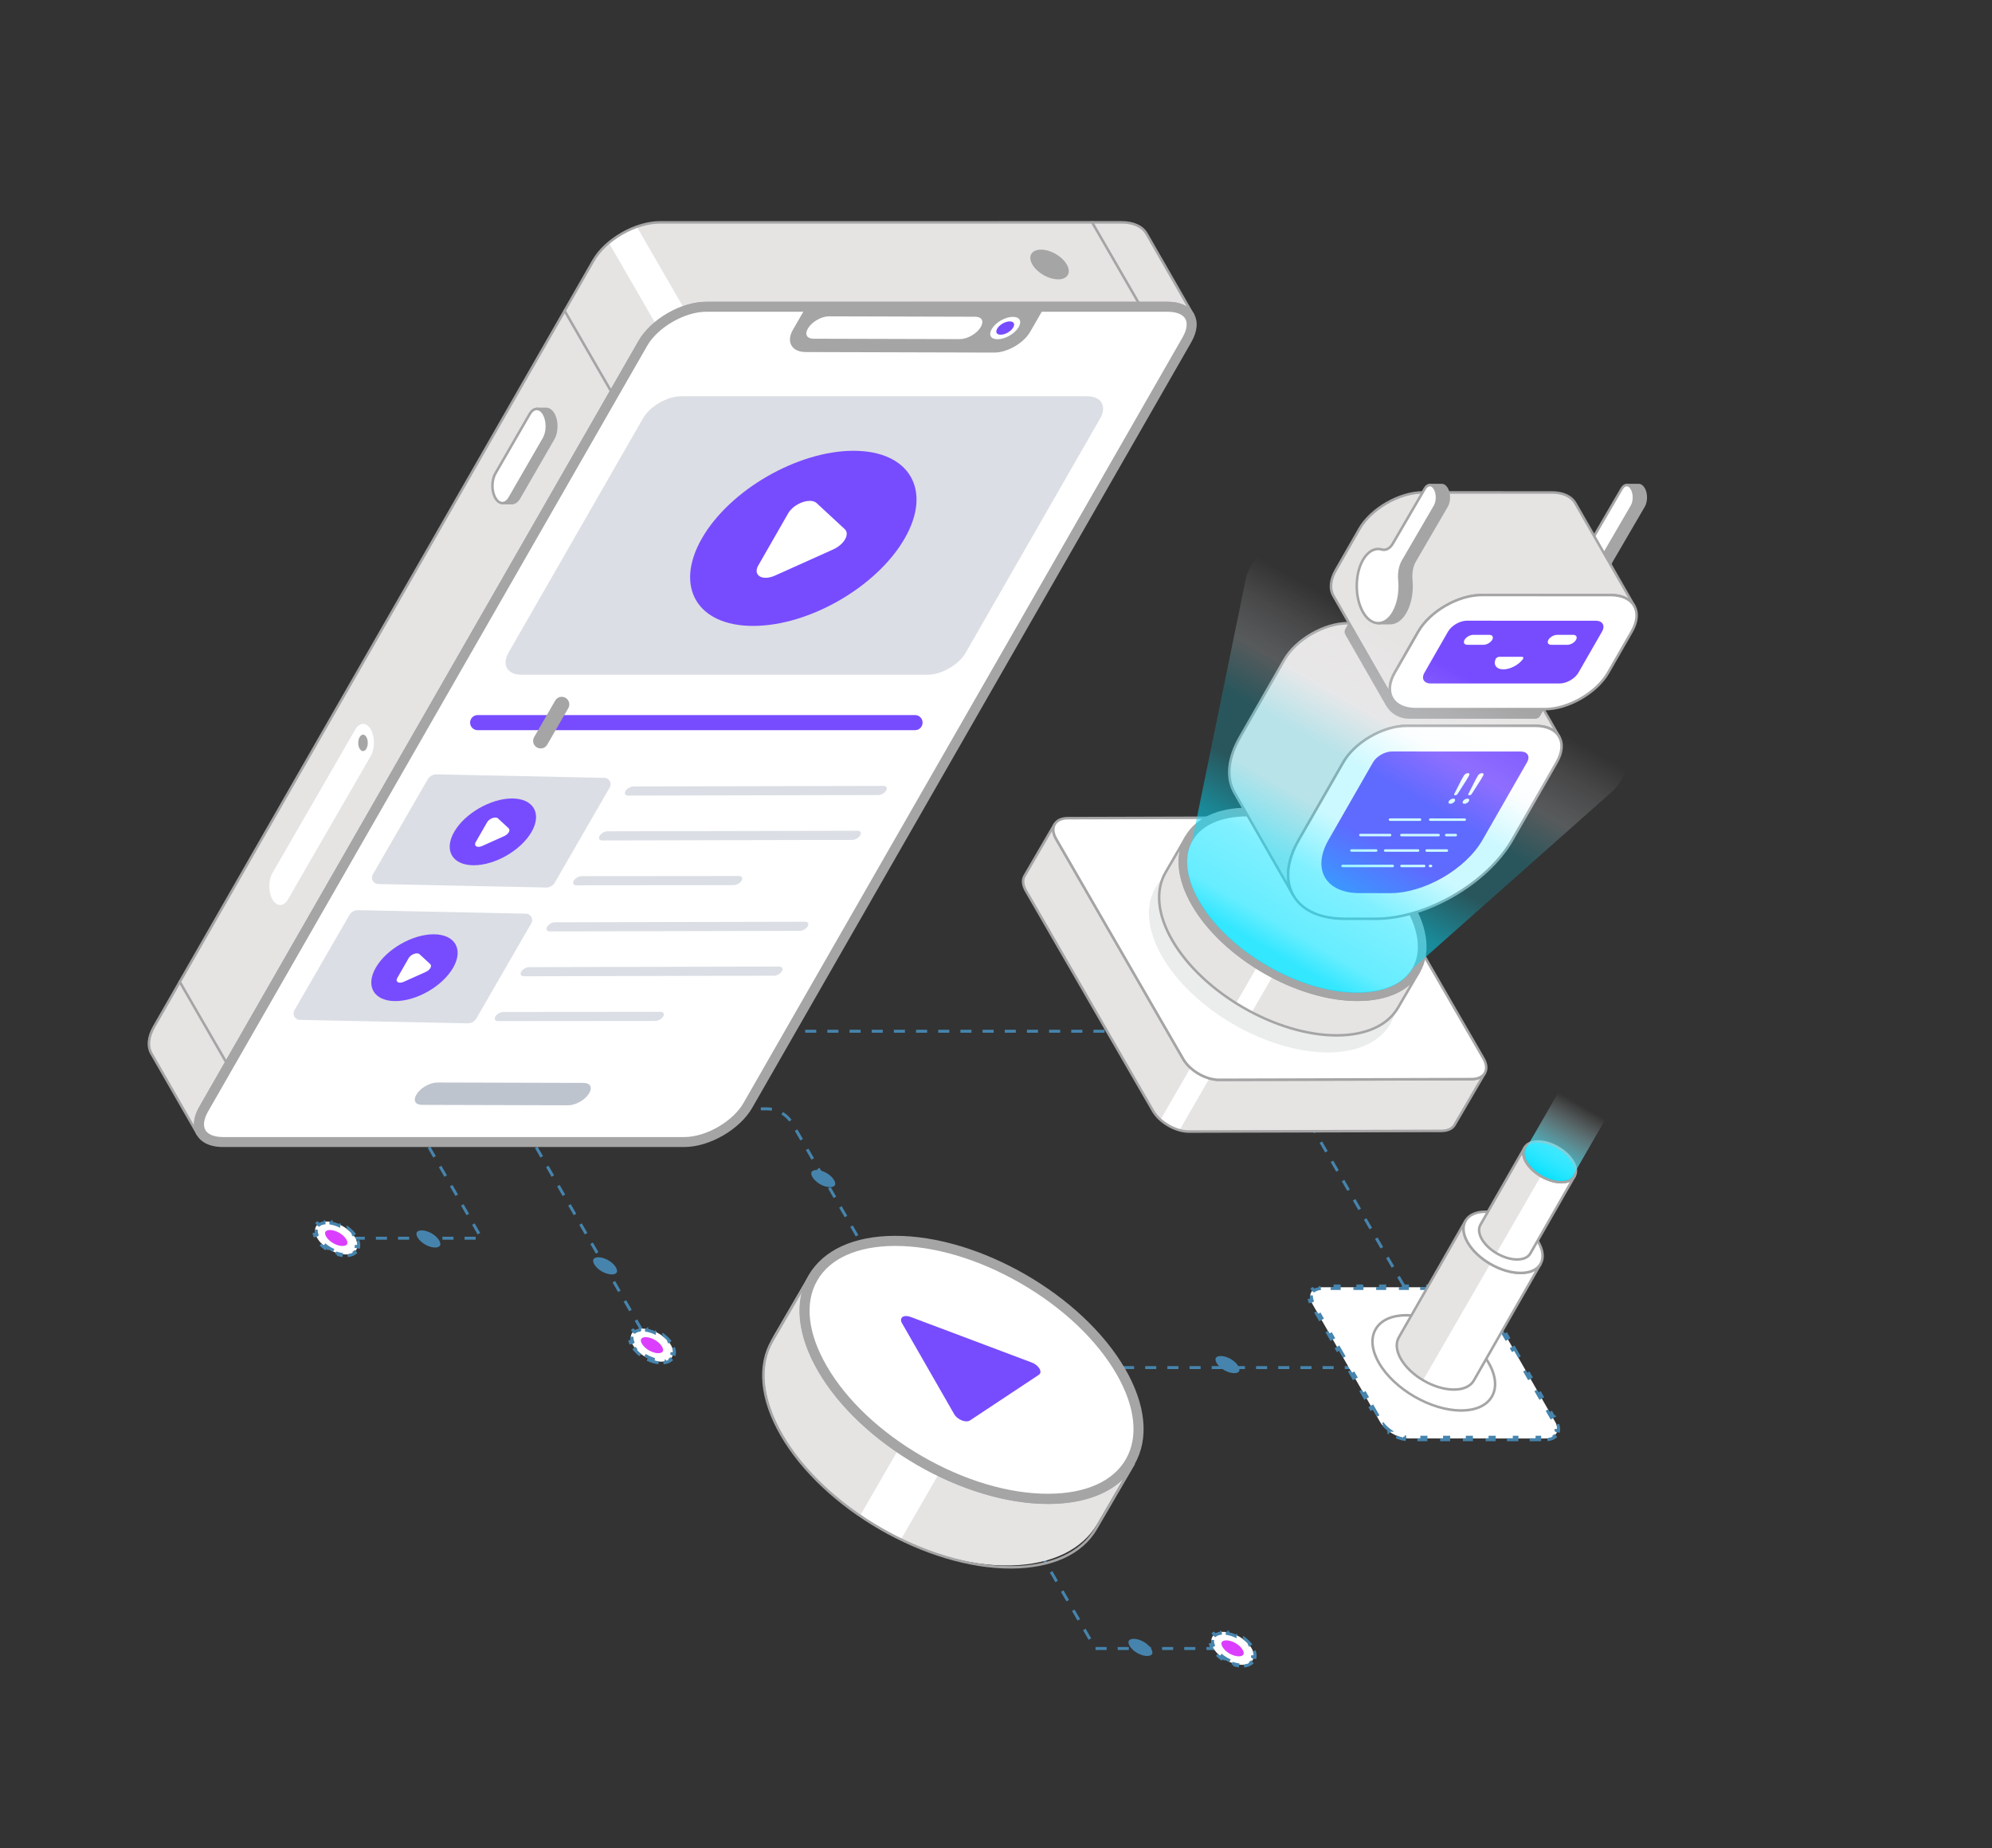<svg width="539" height="500" viewBox="0 0 539 500" fill="none" xmlns="http://www.w3.org/2000/svg">
<rect x="0" y="0" width="539" height="500" fill="#333333" stroke="none"/>
<path d="M193.867 279H335.461C338.319 279 340.96 280.525 342.389 283L383.958 355" stroke="#4684AD" stroke-width="0.8" stroke-dasharray="3 3"/>
<path d="M255.867 370H386.086" stroke="#4684AD" stroke-width="0.8" stroke-dasharray="3 3"/>
<path d="M169.867 300H207.467C210.325 300 212.966 301.524 214.395 304L296.379 446H334.086" stroke="#4684AD" stroke-width="0.8" stroke-dasharray="3 3"/>
<path d="M139.086 300L176.086 364.086" stroke="#4684AD" stroke-width="0.8" stroke-dasharray="3 3"/>
<path d="M110.086 300L130.293 335H91.085" stroke="#4684AD" stroke-width="0.8" stroke-dasharray="3 3"/>
<path d="M171.277 363.949C169.853 361.482 170.996 359.473 173.831 359.465C176.666 359.457 180.121 361.452 181.545 363.92C182.969 366.387 181.825 368.393 178.99 368.401C176.155 368.409 172.701 366.416 171.277 363.949Z" fill="white"/>
<path d="M177.846 368.363L177.799 368.639C177.039 368.511 176.262 368.269 175.509 367.936L175.672 367.572C175.321 367.417 174.975 367.241 174.64 367.047C174.304 366.853 173.978 366.641 173.667 366.415L173.433 366.736C172.767 366.25 172.167 365.698 171.674 365.103L171.89 364.925C172.138 365.226 172.412 365.515 172.707 365.788L172.979 365.495L172.98 365.494C174.047 366.479 175.418 367.272 176.803 367.703L176.803 367.704L176.684 368.086C177.07 368.206 177.459 368.3 177.846 368.363ZM181.083 367.47L181.329 367.785C181.349 367.769 181.368 367.75 181.388 367.734L181.569 367.953C181.138 368.311 180.575 368.553 179.906 368.666L179.839 368.274C179.816 368.278 179.792 368.28 179.769 368.283L179.726 368.006L179.727 368.004C180.277 367.919 180.735 367.738 181.082 367.468L181.083 367.47ZM171.027 361.65C170.969 362.089 171.044 362.583 171.25 363.107L171.249 363.108L170.987 363.211C170.979 363.189 170.969 363.167 170.961 363.145L170.588 363.285C170.347 362.643 170.271 362.029 170.363 361.472L170.644 361.518C170.64 361.545 170.634 361.571 170.63 361.597L171.026 361.65L171.027 361.65ZM182.239 364.582C182.48 365.224 182.556 365.837 182.464 366.393L182.184 366.347C182.188 366.321 182.195 366.296 182.198 366.27L181.801 366.217L181.8 366.216C181.858 365.776 181.783 365.284 181.577 364.76L181.578 364.76L181.84 364.656C181.849 364.678 181.858 364.7 181.866 364.722L182.239 364.582ZM172.987 359.592C173.01 359.588 173.034 359.585 173.057 359.582L173.101 359.861L173.1 359.862C172.55 359.946 172.092 360.128 171.745 360.397L171.744 360.397L171.499 360.081C171.478 360.097 171.459 360.114 171.44 360.131L171.258 359.912C171.689 359.555 172.251 359.312 172.921 359.198L172.987 359.592ZM179.398 361.132C180.063 361.617 180.662 362.17 181.154 362.766L180.939 362.944C180.933 362.937 180.927 362.929 180.921 362.922L180.613 363.177C180.156 362.626 179.6 362.113 178.983 361.663L178.984 361.664L179.146 361.442C179.151 361.446 179.157 361.451 179.163 361.455L179.398 361.132ZM177.159 360.297C177.163 360.298 177.166 360.299 177.17 360.301L177.06 360.552L177.06 360.553C176.363 360.244 175.643 360.019 174.94 359.901L175.007 359.507C174.999 359.505 174.99 359.504 174.982 359.502L175.028 359.226C175.789 359.354 176.567 359.597 177.32 359.931L177.159 360.297Z" stroke="#4684AD" stroke-width="0.8" stroke-dasharray="3 3"/>
<path d="M177.216 362.52C178.049 363.001 178.745 363.656 179.127 364.317C179.434 364.848 179.509 365.326 179.335 365.63C179.162 365.93 178.717 366.103 178.114 366.104C177.356 366.106 176.444 365.832 175.612 365.352C174.78 364.871 174.084 364.217 173.702 363.556C173.395 363.024 173.319 362.545 173.494 362.242C173.667 361.942 174.111 361.769 174.714 361.767C175.472 361.765 176.384 362.039 177.216 362.52Z" fill="#DB3EFF"/>
<path d="M164.614 340.971C163.719 340.455 162.736 340.159 161.916 340.159C161.257 340.159 160.772 340.345 160.583 340.67C160.397 340.992 160.475 341.498 160.797 342.06C161.203 342.767 161.948 343.468 162.841 343.984C163.735 344.5 164.718 344.796 165.537 344.796C166.196 344.796 166.682 344.609 166.871 344.283C167.057 343.962 166.979 343.456 166.657 342.894C166.252 342.188 165.507 341.487 164.614 340.971Z" fill="#4684AD"/>
<path d="M93.535 339.391C96.384 339.391 97.551 337.397 96.141 334.938C94.731 332.478 91.275 330.484 88.426 330.484C85.577 330.484 84.412 332.478 85.823 334.938C87.233 337.397 90.686 339.391 93.535 339.391Z" fill="white"/>
<path d="M91.349 338.693L91.231 339.075C91.615 339.194 92.002 339.287 92.387 339.351L92.341 339.626C91.579 339.497 90.801 339.254 90.048 338.921L90.21 338.556C89.858 338.401 89.512 338.224 89.176 338.03C88.84 337.837 88.516 337.625 88.206 337.4L87.969 337.722C87.304 337.236 86.707 336.684 86.216 336.09L86.431 335.913C86.68 336.216 86.956 336.506 87.252 336.78L87.524 336.486L87.524 336.485C88.589 337.469 89.961 338.259 91.349 338.691L91.349 338.693ZM85.588 332.661C85.528 333.096 85.6 333.584 85.802 334.102L85.801 334.104L85.538 334.206C85.53 334.185 85.521 334.163 85.513 334.142L85.139 334.279C84.904 333.643 84.831 333.035 84.925 332.483L85.205 332.53C85.2 332.555 85.194 332.581 85.19 332.607L85.587 332.661L85.588 332.661ZM95.655 338.462L95.899 338.78C95.92 338.763 95.939 338.744 95.96 338.728L96.14 338.947C95.704 339.305 95.134 339.546 94.457 339.658L94.393 339.265C94.37 339.269 94.346 339.272 94.322 339.275L94.28 338.997L94.28 338.996C94.838 338.913 95.302 338.731 95.654 338.46L95.655 338.462ZM87.574 330.611C87.598 330.607 87.621 330.603 87.645 330.6L87.686 330.878L87.686 330.879C87.129 330.963 86.665 331.144 86.313 331.414L86.312 331.413L86.069 331.096C86.048 331.112 86.028 331.13 86.008 331.146L85.828 330.927C86.264 330.57 86.833 330.329 87.509 330.216L87.574 330.611ZM96.829 335.595C97.065 336.231 97.137 336.839 97.043 337.391L96.763 337.343L96.778 337.268L96.381 337.214L96.38 337.214C96.44 336.778 96.367 336.29 96.165 335.771L96.167 335.771L96.429 335.668C96.438 335.69 96.448 335.712 96.456 335.734L96.829 335.595ZM91.756 331.318C91.762 331.32 91.768 331.323 91.774 331.326L91.664 331.576L91.664 331.577C90.966 331.268 90.244 331.043 89.538 330.923L89.538 330.922L89.605 330.528C89.596 330.526 89.587 330.525 89.578 330.524L89.625 330.247C90.386 330.376 91.164 330.619 91.917 330.952L91.756 331.318ZM93.995 332.15C94.661 332.636 95.26 333.188 95.751 333.782L95.535 333.961C95.53 333.955 95.525 333.948 95.52 333.942L95.212 334.197L95.211 334.196C94.757 333.647 94.203 333.135 93.587 332.686L93.588 332.687L93.75 332.465C93.753 332.468 93.756 332.471 93.76 332.473L93.995 332.15Z" stroke="#4684AD" stroke-width="0.8" stroke-dasharray="3 3"/>
<path d="M91.803 333.538C90.97 333.057 90.054 332.781 89.291 332.781C88.677 332.781 88.225 332.955 88.05 333.258C87.877 333.557 87.949 334.029 88.249 334.552C88.627 335.21 89.32 335.863 90.152 336.343C90.984 336.823 91.899 337.099 92.662 337.099C93.276 337.099 93.729 336.925 93.904 336.622C94.078 336.323 94.005 335.851 93.705 335.328C93.328 334.671 92.635 334.018 91.803 333.538Z" fill="#DB3EFF"/>
<path d="M116.801 333.693C115.907 333.176 114.923 332.88 114.103 332.88C113.445 332.88 112.959 333.066 112.771 333.392C112.585 333.713 112.663 334.22 112.985 334.781C113.39 335.488 114.135 336.189 115.029 336.705C115.922 337.221 116.905 337.517 117.724 337.517C118.384 337.517 118.87 337.33 119.058 337.004C119.245 336.683 119.167 336.177 118.845 335.615C118.44 334.909 117.695 334.208 116.801 333.693Z" fill="#4684AD"/>
<path d="M310.228 63.218C309.139 61.333 306.774 60.149 303.432 60.155L178.561 60.167C176.55 60.167 174.415 60.584 172.322 61.343C170.965 61.814 169.61 62.441 168.336 63.176C167.061 63.912 165.86 64.744 164.753 65.679C163.01 67.135 161.543 68.797 160.539 70.573L41.718 277.735C40.061 280.6 39.907 283.185 40.988 285.057L53.533 306.905C52.444 305.02 52.591 302.422 54.243 299.578L173.057 92.402C174.079 90.599 175.559 88.929 177.335 87.47C178.442 86.536 179.651 85.717 180.925 84.981C182.2 84.246 183.541 83.627 184.912 83.148C186.992 82.397 189.114 81.987 191.104 81.982L315.949 81.984C319.32 81.997 321.657 83.162 322.768 85.086L310.228 63.218Z" fill="#E6E3E3"/>
<path d="M184.905 83.146L172.315 61.342C170.957 61.813 169.603 62.44 168.328 63.175C167.054 63.911 165.853 64.743 164.745 65.677L177.327 87.469C178.435 86.535 179.644 85.716 180.918 84.98C182.193 84.244 183.534 83.625 184.905 83.146Z" fill="white"/>
<path d="M53.352 307.201C53.301 307.172 53.258 307.13 53.227 307.076C53.227 307.076 53.227 307.076 53.226 307.076L53.221 307.066C53.22 307.064 53.219 307.063 53.219 307.063L40.69 285.23C39.497 283.162 39.754 280.441 41.413 277.566L160.23 70.402C161.857 67.549 164.674 64.879 168.162 62.882C171.598 60.914 175.289 59.827 178.555 59.821L303.423 59.812C306.786 59.804 309.31 60.955 310.52 63.055L323.06 84.906C323.061 84.908 323.062 84.91 323.063 84.913L323.064 84.913C323.158 85.077 323.101 85.285 322.939 85.379C322.773 85.472 322.565 85.414 322.473 85.254C322.473 85.254 322.473 85.254 322.471 85.253L322.471 85.251C321.391 83.383 319.075 82.343 315.951 82.329L191.096 82.33C187.96 82.331 184.406 83.376 181.087 85.274C177.67 87.232 174.923 89.825 173.351 92.575L54.534 299.741C52.995 302.386 52.74 304.869 53.818 306.736L53.819 306.736C53.913 306.899 53.856 307.107 53.693 307.202C53.583 307.264 53.453 307.26 53.352 307.201ZM308.034 61.542C306.841 60.853 305.274 60.49 303.424 60.495L178.556 60.503C175.407 60.509 171.836 61.564 168.501 63.475C165.117 65.411 162.391 67.992 160.822 70.741L42.005 277.907C40.472 280.562 40.216 283.041 41.282 284.89L52.481 304.406C52.428 302.866 52.919 301.159 53.944 299.399L172.759 92.236C174.389 89.382 177.228 86.7 180.749 84.682C184.168 82.725 187.843 81.648 191.096 81.647L315.953 81.647C318.052 81.655 319.827 82.119 321.15 82.948L309.929 63.395C309.49 62.634 308.849 62.012 308.034 61.542Z" fill="#A5A5A6"/>
<path d="M307.943 82.283C307.892 82.253 307.849 82.211 307.818 82.157L295.212 60.325C295.118 60.162 295.173 59.954 295.336 59.859C295.501 59.765 295.71 59.821 295.802 59.984L308.409 81.817C308.502 81.98 308.447 82.188 308.284 82.283C308.174 82.346 308.044 82.341 307.943 82.283Z" fill="#A5A5A6"/>
<path d="M149.735 112.009C149.196 111.106 148.507 110.635 147.818 110.634L145.265 110.626C145.962 110.64 146.643 111.099 147.182 112.001C148.241 113.835 148.237 116.809 147.181 118.651L137.903 134.719C137.354 135.651 136.658 136.108 135.955 136.115L138.508 136.123C139.211 136.116 139.907 135.659 140.456 134.727L149.734 118.659C150.79 116.817 150.794 113.843 149.735 112.009Z" fill="#A5A5A6"/>
<path d="M135.784 136.41C135.682 136.351 135.613 136.241 135.613 136.116C135.613 135.928 135.764 135.776 135.951 135.773C136.557 135.767 137.146 135.331 137.608 134.545L146.885 118.48C147.886 116.733 147.887 113.903 146.886 112.171C146.431 111.408 145.853 110.979 145.257 110.966C145.072 110.965 144.923 110.81 144.924 110.622C144.926 110.434 145.079 110.284 145.266 110.284L147.818 110.292C148.65 110.294 149.434 110.842 150.028 111.834C150.029 111.835 150.03 111.836 150.03 111.838C151.139 113.759 151.139 116.895 150.029 118.828L140.75 134.897C140.161 135.9 139.366 136.456 138.511 136.464L135.953 136.455C135.891 136.455 135.833 136.439 135.784 136.41ZM146.806 110.972C147.048 111.203 147.272 111.488 147.475 111.826C148.605 113.782 148.605 116.853 147.477 118.82L138.198 134.889C137.989 135.242 137.756 135.54 137.503 135.778L138.509 135.782C139.11 135.776 139.699 135.34 140.16 134.553L149.437 118.488C150.438 116.744 150.439 113.915 149.441 112.182C148.976 111.404 148.396 110.975 147.817 110.975L146.806 110.972Z" fill="#A5A5A6"/>
<path d="M147.171 118.651C148.235 116.808 148.235 113.833 147.171 112.002C146.107 110.17 144.383 110.18 143.319 112.023L134.041 128.097C132.977 129.941 132.977 132.916 134.042 134.747C135.106 136.578 136.829 136.569 137.893 134.725L147.171 118.651Z" fill="white"/>
<path d="M134.923 136.17C134.478 135.913 134.077 135.491 133.746 134.919C132.628 132.996 132.628 129.86 133.744 127.927L143.023 111.853C143.602 110.849 144.393 110.295 145.25 110.293C146.103 110.293 146.887 110.838 147.464 111.83C148.581 113.752 148.582 116.889 147.466 118.822L138.187 134.896C137.607 135.9 136.816 136.455 135.96 136.456C135.598 136.456 135.248 136.358 134.923 136.17ZM145.948 111.172C145.724 111.043 145.489 110.976 145.251 110.976C144.649 110.977 144.067 111.409 143.614 112.194L134.335 128.268C133.328 130.012 133.328 132.843 134.335 134.576C134.784 135.349 135.361 135.773 135.958 135.773C136.561 135.772 137.143 135.34 137.596 134.555L146.875 118.481C147.882 116.736 147.881 113.906 146.875 112.173C146.604 111.707 146.287 111.368 145.948 111.172Z" fill="#A5A5A6"/>
<path d="M100.316 204.534C101.47 202.536 101.47 199.31 100.316 197.325C99.162 195.34 97.294 195.351 96.14 197.349L73.737 236.162C72.584 238.16 72.584 241.386 73.738 243.371C74.892 245.357 76.76 245.346 77.914 243.348L100.316 204.534Z" fill="white"/>
<path d="M99.129 202.564C98.629 203.431 97.816 203.424 97.316 202.563C96.808 201.691 96.809 200.299 97.309 199.432C97.823 198.543 98.629 198.538 99.136 199.411C99.636 200.272 99.643 201.674 99.129 202.564Z" fill="#A5A5A6"/>
<path d="M60.337 309.986C53.667 309.986 50.942 305.327 54.244 299.57L173.06 92.407C176.362 86.65 184.431 81.99 191.101 81.99L315.961 81.986C322.63 81.986 325.355 86.645 322.054 92.402L203.238 299.565C199.936 305.323 191.866 309.982 185.197 309.982L60.337 309.986Z" fill="#A5A5A6"/>
<path d="M55.377 309.181C54.464 308.654 53.741 307.952 53.242 307.09C52.04 305.016 52.29 302.285 53.945 299.4L172.761 92.237C176.109 86.399 184.334 81.649 191.097 81.649L315.958 81.646C319.32 81.643 321.839 82.792 323.049 84.883C324.251 86.957 324.001 89.688 322.346 92.573L203.53 299.736C200.181 305.573 191.955 310.323 185.193 310.323L60.333 310.327C58.358 310.327 56.675 309.931 55.377 309.181ZM320.569 83.381C319.376 82.692 317.81 82.328 315.958 82.327L191.097 82.331C184.552 82.331 176.592 86.927 173.353 92.576L54.537 299.74C53.008 302.404 52.758 304.893 53.832 306.748C54.915 308.616 57.223 309.644 60.333 309.644L185.193 309.641C191.738 309.64 199.699 305.044 202.938 299.395L321.754 92.232C323.283 89.569 323.532 87.079 322.459 85.225C322.021 84.469 321.381 83.85 320.569 83.381Z" fill="#A5A5A6"/>
<path d="M321.013 86.064C321.759 87.356 321.502 89.305 320.303 91.394L201.486 298.559C200.063 301.041 197.573 303.394 194.466 305.189C191.369 306.976 188.075 307.963 185.191 307.967L60.334 307.969C57.883 307.971 56.038 307.221 55.278 305.906C54.532 304.614 54.789 302.665 55.988 300.576L174.805 93.412C176.227 90.93 178.717 88.576 181.825 86.782C184.921 84.994 188.216 84.007 191.1 84.003L315.957 84.001C318.408 83.999 320.253 84.749 321.013 86.064Z" fill="white"/>
<path d="M56.384 307.425C55.771 307.071 55.295 306.619 54.983 306.077C54.172 304.672 54.429 302.605 55.691 300.406L174.509 93.242C175.962 90.708 178.5 88.309 181.654 86.486C184.801 84.67 188.155 83.667 191.099 83.662L315.956 83.661C318.535 83.657 320.487 84.47 321.307 85.894C322.118 87.299 321.861 89.366 320.599 91.564L201.782 298.729C200.328 301.264 197.79 303.663 194.636 305.484C191.489 307.301 188.135 308.304 185.191 308.309L60.334 308.31C58.737 308.312 57.38 308 56.384 307.425ZM319.561 85.13C318.676 84.619 317.437 84.341 315.957 84.343L191.1 84.344C188.274 84.349 185.04 85.319 181.997 87.078C178.944 88.84 176.495 91.15 175.102 93.582L56.283 300.746C55.147 302.728 54.887 304.547 55.574 305.736C56.271 306.941 58.005 307.63 60.334 307.628L185.191 307.627C188.017 307.622 191.25 306.651 194.294 304.893C197.346 303.131 199.795 300.821 201.19 298.389L320.007 91.225C321.144 89.242 321.403 87.424 320.716 86.235C320.462 85.795 320.07 85.424 319.561 85.13Z" fill="#A5A5A6"/>
<path d="M217.984 94.903C219.832 94.914 266.804 95.04 268.983 95.046C272.466 95.053 276.721 92.597 278.467 89.58L281.638 84.075C279.459 84.069 220.495 83.911 218.012 83.904L214.837 89.401C213.095 92.426 214.501 94.896 217.984 94.903Z" fill="#A5A5A6"/>
<path d="M215.343 94.627C214.839 94.335 214.438 93.945 214.161 93.464C213.498 92.313 213.633 90.809 214.541 89.231L217.717 83.734C217.778 83.628 217.891 83.563 218.013 83.564C220.496 83.57 279.46 83.728 281.639 83.734C281.759 83.734 281.874 83.8 281.933 83.905C281.994 84.01 281.994 84.14 281.934 84.245L278.763 89.75C276.959 92.867 272.572 95.395 268.983 95.388L260.13 95.364C245.882 95.325 219.362 95.253 217.983 95.246C216.936 95.243 216.04 95.029 215.343 94.627ZM218.209 84.246L215.132 89.572C214.35 90.93 214.216 92.192 214.753 93.123C215.284 94.049 216.434 94.561 217.985 94.562C217.986 94.563 217.986 94.563 217.986 94.563C219.365 94.571 245.885 94.643 260.132 94.681L268.985 94.706C272.356 94.713 276.477 92.336 278.172 89.409L281.048 84.415C274.61 84.397 222.48 84.257 218.209 84.246Z" fill="#A5A5A6"/>
<path d="M262.926 90.779C264.011 90.153 264.886 89.328 265.389 88.457C265.842 87.672 265.933 86.964 265.645 86.464C265.361 85.971 264.717 85.698 263.833 85.695L224.315 85.585C223.312 85.583 222.16 85.927 221.071 86.556C219.98 87.186 219.1 88.016 218.594 88.894C218.146 89.669 218.057 90.37 218.344 90.867C218.629 91.363 219.276 91.637 220.165 91.64L259.682 91.749C260.687 91.752 261.838 91.408 262.926 90.779Z" fill="white"/>
<path d="M273.169 90.809C274.254 90.183 275.128 89.359 275.631 88.487C276.084 87.703 276.174 86.996 275.887 86.496C275.603 86.002 274.957 85.728 274.068 85.725C273.065 85.723 271.913 86.067 270.824 86.696C269.733 87.326 268.853 88.156 268.347 89.033C267.9 89.808 267.811 90.509 268.097 91.006C268.382 91.502 269.029 91.777 269.919 91.78C270.926 91.783 272.081 91.438 273.169 90.809Z" fill="white"/>
<path d="M272.692 89.976C273.336 89.604 273.856 89.113 274.155 88.595C274.424 88.129 274.478 87.709 274.307 87.411C274.139 87.118 273.754 86.955 273.226 86.953C272.629 86.952 271.945 87.156 271.297 87.53C270.649 87.905 270.126 88.398 269.825 88.92C269.559 89.381 269.506 89.797 269.676 90.093C269.846 90.388 270.23 90.551 270.759 90.553C271.358 90.554 272.044 90.35 272.692 89.976Z" fill="#774CFF"/>
<path d="M286.331 75.578C288.893 75.578 289.917 73.769 288.649 71.558C287.364 69.318 284.281 67.538 281.719 67.538C279.091 67.538 278.05 69.318 279.335 71.558C280.603 73.769 283.703 75.578 286.331 75.578Z" fill="#A5A5A6"/>
<path d="M165.171 106.147C165.12 106.118 165.077 106.076 165.046 106.022L152.477 84.255C152.384 84.093 152.439 83.884 152.602 83.789C152.766 83.694 152.975 83.752 153.068 83.914L165.637 105.681C165.731 105.844 165.675 106.053 165.512 106.148C165.402 106.21 165.272 106.206 165.171 106.147Z" fill="#A5A5A6"/>
<path d="M61.045 287.707C60.994 287.678 60.95 287.636 60.92 287.582L48.352 265.816C48.258 265.653 48.314 265.444 48.477 265.35C48.641 265.254 48.851 265.312 48.943 265.475L61.511 287.241C61.604 287.404 61.549 287.613 61.386 287.707C61.276 287.77 61.146 287.766 61.045 287.707Z" fill="#A5A5A6"/>
<path d="M184.364 107.211C180.519 107.212 175.87 109.896 173.972 113.205L137.604 176.555C135.701 179.874 137.271 182.558 141.115 182.558L250.924 182.558C254.768 182.558 259.418 179.874 261.321 176.555L297.689 113.205C299.586 109.896 298.016 107.211 294.172 107.211L184.364 107.211Z" fill="#DBDEE4"/>
<path d="M244.803 145.653C237.301 158.736 218.935 169.352 203.774 169.34C188.618 169.349 182.419 158.742 189.921 145.659C197.423 132.576 215.802 121.967 230.958 121.958C246.107 121.963 252.318 132.577 244.803 145.653Z" fill="#774CFF"/>
<path d="M219.107 135.507C219.856 135.507 220.515 135.697 220.97 136.117L228.577 143.164C230.025 144.501 228.402 147.331 225.425 148.659L209.734 155.707C208.795 156.13 207.916 156.321 207.166 156.321C205.148 156.321 204.058 154.939 205.19 152.964L213.274 138.87C214.411 136.888 217.088 135.508 219.107 135.507Z" fill="white"/>
<path d="M128.227 197.279C127.615 196.926 127.202 196.263 127.203 195.505C127.203 194.374 128.119 193.457 129.25 193.458L247.589 193.458C248.718 193.457 249.638 194.373 249.637 195.505C249.637 196.635 248.721 197.553 247.59 197.552L129.25 197.552C128.878 197.552 128.528 197.453 128.227 197.279Z" fill="#774CFF"/>
<path d="M145.276 202.215C144.297 201.65 143.961 200.397 144.526 199.418L150.226 189.546C150.791 188.567 152.044 188.232 153.023 188.797C154.002 189.362 154.338 190.614 153.772 191.594L148.073 201.465C147.507 202.445 146.255 202.78 145.276 202.215Z" fill="#A5A5A6"/>
<path d="M118.131 209.501L163.526 210.445C164.84 210.473 165.644 211.899 164.987 213.037L150.129 238.77C149.637 239.622 148.721 240.139 147.737 240.119L102.339 239.178C101.025 239.151 100.222 237.725 100.879 236.587L115.738 210.85C116.23 209.998 117.147 209.481 118.131 209.501Z" fill="#DBDEE4"/>
<path d="M143.832 225.064C140.971 230.054 133.966 234.102 128.182 234.096C122.4 234.099 120.035 230.053 122.896 225.063C125.758 220.074 132.768 216.029 138.549 216.026C144.328 216.029 146.698 220.077 143.832 225.064Z" fill="#774CFF"/>
<path d="M134.027 221.185C134.313 221.185 134.564 221.257 134.738 221.417L137.64 224.106C138.192 224.616 137.573 225.695 136.438 226.201L130.453 228.888C130.094 229.05 129.759 229.123 129.473 229.122C128.703 229.122 128.287 228.595 128.719 227.842L131.802 222.467C132.236 221.711 133.257 221.185 134.027 221.185Z" fill="white"/>
<path d="M169.971 215.25C169.178 215.25 168.854 214.698 169.245 214.016C169.638 213.331 170.595 212.779 171.389 212.779L239.052 212.63C239.841 212.63 240.169 213.182 239.776 213.868C239.385 214.549 238.424 215.101 237.634 215.101L169.971 215.25Z" fill="#DBDEE4"/>
<path d="M162.964 227.381C162.17 227.381 161.847 226.829 162.237 226.147C162.63 225.462 163.587 224.91 164.381 224.91L232.044 224.761C232.834 224.761 233.161 225.313 232.768 225.998C232.377 226.68 231.416 227.232 230.627 227.232L162.964 227.381Z" fill="#DBDEE4"/>
<path d="M155.969 239.512C155.176 239.512 154.852 238.96 155.243 238.278C155.636 237.593 156.593 237.041 157.387 237.041L199.938 237.003C200.727 237.003 201.055 237.555 200.662 238.24C200.271 238.922 199.31 239.474 198.52 239.474L155.969 239.512Z" fill="#DBDEE4"/>
<path d="M96.912 246.247L142.307 247.191C143.622 247.218 144.425 248.644 143.768 249.782L128.911 275.516C128.419 276.368 127.502 276.885 126.518 276.864L81.121 275.924C79.807 275.897 79.003 274.47 79.66 273.332L94.519 247.596C95.011 246.744 95.928 246.227 96.912 246.247Z" fill="#DBDEE4"/>
<path d="M122.613 261.81C119.752 266.799 112.747 270.847 106.963 270.842C101.182 270.844 98.816 266.799 101.678 261.809C104.539 256.82 111.549 252.774 117.331 252.772C123.109 252.775 125.479 256.823 122.613 261.81Z" fill="#774CFF"/>
<path d="M112.808 257.93C113.094 257.93 113.345 258.003 113.519 258.163L116.421 260.851C116.974 261.361 116.355 262.44 115.219 262.947L109.234 265.634C108.876 265.795 108.54 265.868 108.254 265.868C107.485 265.868 107.068 265.341 107.5 264.587L110.584 259.212C111.017 258.457 112.038 257.93 112.808 257.93Z" fill="white"/>
<path d="M148.753 251.996C147.959 251.996 147.636 251.444 148.027 250.762C148.419 250.077 149.376 249.525 150.17 249.525L217.833 249.376C218.623 249.376 218.95 249.928 218.557 250.613C218.166 251.295 217.205 251.847 216.416 251.847L148.753 251.996Z" fill="#DBDEE4"/>
<path d="M141.761 264.127C140.967 264.127 140.643 263.574 141.034 262.893C141.427 262.208 142.384 261.655 143.178 261.656L210.841 261.506C211.631 261.506 211.958 262.059 211.565 262.744C211.174 263.425 210.213 263.978 209.424 263.978L141.761 264.127Z" fill="#DBDEE4"/>
<path d="M134.759 276.257C133.965 276.257 133.642 275.705 134.032 275.023C134.425 274.338 135.382 273.786 136.176 273.786L178.727 273.748C179.516 273.748 179.844 274.3 179.451 274.986C179.06 275.667 178.099 276.219 177.31 276.219L134.759 276.257Z" fill="#DBDEE4"/>
<path d="M156.973 298.066C158.058 297.44 158.933 296.615 159.436 295.744C159.889 294.959 159.98 294.251 159.692 293.751C159.407 293.258 158.764 292.985 157.879 292.981L118.362 292.872C117.359 292.87 116.207 293.214 115.118 293.843C114.027 294.473 113.147 295.303 112.641 296.181C112.193 296.956 112.104 297.657 112.391 298.153C112.676 298.649 113.323 298.924 114.212 298.926L153.728 299.036C154.734 299.039 155.885 298.694 156.973 298.066Z" fill="#BEC4CD"/>
<path d="M307.543 394.027L296.916 412.273C293.006 419.003 284.88 423.284 273.439 423.532C250.385 424.033 222.597 408.005 211.404 387.748C205.765 377.542 205.399 368.202 209.364 361.377L219.991 343.131C216.026 349.956 216.393 359.296 222.031 369.502C233.224 389.759 261.012 405.787 284.067 405.286C295.507 405.038 303.634 400.756 307.543 394.027Z" fill="#E6E3E3"/>
<path d="M243.148 392.015L232.879 409.801C234.472 411.179 236.26 412.439 238.128 413.517C239.995 414.596 241.931 415.511 243.929 416.231L254.186 398.465C252.189 397.744 250.264 396.809 248.396 395.731C246.529 394.653 244.76 393.404 243.148 392.015Z" fill="white"/>
<path d="M238.069 413.856C226.794 407.346 216.943 398.349 211.204 388.415C205.56 378.643 204.67 369.442 208.699 362.509L218.871 345.051C218.873 345.048 218.874 345.046 218.875 345.044L218.876 345.043C218.971 344.881 219.178 344.826 219.341 344.92L219.342 344.92C219.505 345.015 219.56 345.224 219.466 345.386L219.465 345.388C215.564 352.101 216.454 361.058 221.972 370.609C233.349 390.303 261.046 406.283 283.711 406.224C294.504 406.196 302.565 402.552 306.415 395.962L306.434 395.929C306.529 395.767 306.737 395.711 306.9 395.805L306.901 395.806C307.063 395.9 307.118 396.109 307.024 396.272L307.023 396.273C307.017 396.284 307.011 396.293 307.005 396.304L296.847 413.738C292.878 420.567 284.6 424.344 273.536 424.372C262.085 424.4 249.362 420.376 238.069 413.856ZM217.012 349.599L209.289 362.852C205.389 369.565 206.279 378.522 211.795 388.074C223.174 407.771 250.872 423.748 273.534 423.688C284.346 423.661 292.417 420.006 296.258 413.395L303.965 400.166C299.453 404.523 292.452 406.884 283.713 406.907C260.832 406.964 232.869 390.836 221.382 370.949C216.898 363.189 215.414 355.79 217.012 349.599Z" fill="#A5A5A6"/>
<path d="M304.158 370.527C315.606 390.343 306.418 406.466 283.644 406.524C260.845 406.583 233.057 390.554 221.609 370.738C210.148 350.9 219.349 334.754 242.149 334.696C264.922 334.637 292.697 350.688 304.158 370.527Z" fill="#A5A5A6"/>
<path d="M248.177 396.35C236.901 389.84 227.053 380.845 221.313 370.909C215.687 361.171 214.784 351.994 218.771 345.067C222.729 338.188 231.031 334.383 242.147 334.354C265.002 334.296 292.951 350.446 304.453 370.356C310.073 380.083 310.975 389.25 306.994 396.168C303.04 403.037 294.748 406.837 283.645 406.866C272.195 406.895 259.47 402.87 248.177 396.35ZM277.194 345.434C266.025 338.986 253.458 335.008 242.15 335.038C231.287 335.065 223.194 338.748 219.362 345.408C215.503 352.115 216.405 361.05 221.904 370.568C233.281 390.262 260.978 406.242 283.642 406.182C294.492 406.155 302.575 402.478 306.402 395.827C310.257 389.13 309.353 380.204 303.862 370.697C298.162 360.829 288.38 351.892 277.194 345.434Z" fill="#A5A5A6"/>
<path d="M249.365 394.296C237.964 387.713 228.737 378.984 223.383 369.715C218.201 360.746 217.298 352.416 220.842 346.26C224.358 340.15 231.926 336.771 242.154 336.744C252.803 336.717 264.945 340.326 276.344 346.908C287.765 353.502 297.014 362.254 302.385 371.551C307.561 380.509 308.462 388.828 304.925 394.977C301.413 401.077 293.855 404.452 283.639 404.478C272.957 404.505 260.785 400.889 249.365 394.296Z" fill="white"/>
<path d="M249.194 394.591C237.741 387.978 228.471 379.205 223.087 369.885C217.841 360.806 216.939 352.355 220.546 346.089C224.125 339.87 231.798 336.429 242.153 336.402C252.862 336.376 265.065 340.001 276.515 346.612C287.988 353.236 297.28 362.032 302.68 371.38C307.92 380.447 308.822 388.888 305.221 395.146C301.646 401.357 293.981 404.792 283.641 404.819C272.898 404.846 260.665 401.213 249.194 394.591ZM276.173 347.203C264.826 340.651 252.745 337.058 242.155 337.085C232.054 337.111 224.589 340.43 221.138 346.429C217.657 352.476 218.559 360.685 223.678 369.544C229.002 378.762 238.185 387.447 249.535 394C260.905 400.564 273.016 404.164 283.638 404.136C293.727 404.11 301.181 400.797 304.629 394.806C308.103 388.767 307.201 380.569 302.09 371.721C296.749 362.476 287.544 353.767 276.173 347.203Z" fill="#A5A5A6"/>
<path d="M245.172 356.048C244.016 356.048 243.412 356.845 244.049 357.955L258.206 382.637C258.843 383.748 260.365 384.549 261.523 384.549C261.879 384.548 262.201 384.473 262.451 384.307L281.086 371.961C282.187 371.234 281.111 369.358 279.176 368.631L246.381 356.29C245.939 356.124 245.529 356.048 245.172 356.048Z" fill="#774CFF"/>
<path d="M223.644 317.356C222.75 316.84 221.766 316.543 220.947 316.543C220.288 316.544 219.802 316.73 219.614 317.055C219.428 317.377 219.506 317.883 219.828 318.445C220.234 319.152 220.978 319.853 221.872 320.369C222.766 320.885 223.748 321.181 224.568 321.181C225.227 321.181 225.713 320.994 225.902 320.668C226.088 320.347 226.01 319.84 225.688 319.279C225.282 318.573 224.538 317.872 223.644 317.356Z" fill="#4684AD"/>
<path d="M333.02 367.683C332.125 367.166 331.142 366.87 330.322 366.87C329.664 366.87 329.178 367.056 328.989 367.382C328.803 367.703 328.881 368.21 329.204 368.772C329.609 369.478 330.354 370.179 331.247 370.695C332.141 371.211 333.124 371.507 333.943 371.507C334.602 371.507 335.088 371.32 335.277 370.994C335.463 370.673 335.385 370.167 335.063 369.605C334.658 368.899 333.913 368.198 333.02 367.683Z" fill="#4684AD"/>
<path d="M330.959 441.506C328.109 441.506 326.942 443.501 328.352 445.961C329.763 448.421 333.219 450.415 336.069 450.415C338.918 450.415 340.084 448.42 338.673 445.961C337.262 443.501 333.808 441.506 330.959 441.506Z" fill="white"/>
<path d="M333.882 449.716L333.763 450.099C334.147 450.218 334.536 450.311 334.921 450.375L334.873 450.65C334.111 450.521 333.332 450.277 332.578 449.943L332.74 449.579C332.388 449.423 332.042 449.247 331.706 449.053C331.37 448.859 331.044 448.648 330.735 448.422L330.5 448.745C329.834 448.259 329.236 447.707 328.745 447.112L328.96 446.935C329.209 447.239 329.485 447.529 329.783 447.804L330.054 447.509L330.054 447.509C331.12 448.492 332.493 449.283 333.882 449.714L333.882 449.716ZM328.118 443.685C328.058 444.12 328.13 444.608 328.331 445.126L328.33 445.127L328.068 445.229C328.059 445.208 328.05 445.186 328.042 445.165L327.669 445.302C327.433 444.666 327.36 444.058 327.454 443.506L327.735 443.553C327.731 443.579 327.724 443.605 327.721 443.631L328.116 443.686L328.118 443.685ZM338.189 449.486L338.433 449.803C338.454 449.787 338.473 449.769 338.493 449.752L338.673 449.971C338.237 450.329 337.669 450.569 336.992 450.682L336.927 450.29C336.904 450.294 336.88 450.296 336.857 450.299L336.815 450.021L336.815 450.02C337.372 449.936 337.836 449.755 338.187 449.484L338.189 449.486ZM330.106 441.632C330.129 441.628 330.153 441.625 330.176 441.622L330.218 441.901C329.661 441.984 329.196 442.167 328.844 442.438L328.843 442.437L328.599 442.119C328.578 442.135 328.559 442.153 328.539 442.169L328.358 441.95C328.795 441.592 329.364 441.351 330.041 441.239L330.106 441.632ZM339.362 446.618C339.598 447.255 339.67 447.863 339.576 448.415L339.297 448.368C339.301 448.342 339.308 448.317 339.311 448.292L338.915 448.238L338.913 448.237C338.973 447.801 338.901 447.313 338.699 446.794L338.7 446.794L338.962 446.692C338.97 446.714 338.98 446.736 338.988 446.758L339.362 446.618ZM334.288 442.34C334.293 442.342 334.299 442.345 334.305 442.348L334.195 442.598L334.195 442.599C333.497 442.29 332.776 442.064 332.07 441.945L332.137 441.55C332.128 441.549 332.12 441.547 332.111 441.546L332.158 441.27C332.919 441.399 333.697 441.642 334.45 441.975L334.288 442.34ZM336.528 443.173C337.194 443.659 337.793 444.212 338.284 444.806L338.069 444.984C338.064 444.978 338.058 444.971 338.053 444.965L337.745 445.22L337.743 445.22C337.289 444.67 336.735 444.159 336.119 443.71L336.12 443.709L336.281 443.487C336.285 443.49 336.289 443.494 336.294 443.497L336.528 443.173Z" stroke="#4684AD" stroke-width="0.8" stroke-dasharray="3 3"/>
<path d="M332.683 447.362C333.516 447.843 334.432 448.118 335.195 448.118C335.809 448.118 336.261 447.945 336.436 447.642C336.61 447.342 336.537 446.871 336.237 446.347C335.859 445.689 335.166 445.036 334.334 444.556C333.501 444.075 332.586 443.8 331.823 443.8C331.209 443.8 330.756 443.974 330.58 444.277C330.407 444.576 330.48 445.048 330.78 445.571C331.157 446.228 331.85 446.881 332.683 447.362Z" fill="#DB3EFF"/>
<path d="M307.692 447.209C308.586 447.725 309.57 448.022 310.39 448.022C311.049 448.022 311.535 447.835 311.723 447.51C311.909 447.188 311.831 446.682 311.509 446.12C311.103 445.413 310.358 444.712 309.465 444.196C308.571 443.68 307.588 443.384 306.768 443.384C306.109 443.384 305.623 443.571 305.434 443.896C305.248 444.218 305.326 444.724 305.648 445.286C306.053 445.992 306.798 446.693 307.692 447.209Z" fill="#4684AD"/>
<path d="M401.771 290.314L393.589 304.33C393.014 305.326 391.77 305.959 390 305.962L321.675 306.143C320.861 306.147 320.004 306.012 319.154 305.769C318.19 305.505 317.223 305.093 316.31 304.588C315.477 304.119 314.693 303.565 314.005 302.942C313.183 302.22 312.488 301.414 311.994 300.554L277.603 241.002C276.702 239.423 276.619 238.025 277.214 236.994L285.37 222.986C284.785 223.999 284.887 225.421 285.768 226.977L320.176 286.538C320.659 287.38 321.323 288.18 322.119 288.887C322.803 289.518 323.586 290.072 324.414 290.55C325.323 291.063 326.277 291.479 327.244 291.756C328.125 292.006 329.003 292.141 329.847 292.144L398.172 291.963C399.925 291.95 401.186 291.327 401.771 290.314Z" fill="#E6E3E3"/>
<path d="M327.247 291.757L319.157 305.77C318.194 305.506 317.226 305.094 316.313 304.589C315.48 304.12 314.696 303.566 314.008 302.943L322.123 288.888C322.806 289.519 323.59 290.073 324.418 290.551C325.327 291.064 326.28 291.48 327.247 291.757Z" fill="white"/>
<path d="M316.022 304.818C314.124 303.723 312.593 302.274 311.696 300.725L277.307 241.173C276.376 239.545 276.238 238.001 276.917 236.824L285.074 222.814C285.169 222.652 285.377 222.596 285.539 222.69C285.703 222.785 285.758 222.993 285.664 223.156C285.129 224.083 285.275 225.414 286.064 226.809L320.47 286.368C321.311 287.84 322.765 289.248 324.583 290.254C326.33 291.252 328.199 291.802 329.845 291.802L398.17 291.622C399.747 291.61 400.916 291.091 401.464 290.161L401.473 290.145C401.474 290.144 401.474 290.144 401.474 290.143L401.475 290.142C401.57 289.98 401.778 289.924 401.941 290.018C401.941 290.018 401.941 290.018 401.942 290.019C402.104 290.113 402.16 290.322 402.066 290.484C402.066 290.485 402.065 290.486 402.065 290.486C402.061 290.494 402.056 290.501 402.052 290.509L393.882 304.501C393.213 305.66 391.833 306.301 389.998 306.303L321.675 306.485C319.964 306.49 318 305.923 316.142 304.887C316.101 304.864 316.062 304.842 316.022 304.818ZM284.679 224.85L277.508 237.167C276.956 238.123 277.095 239.426 277.899 240.834L312.288 300.384C313.142 301.861 314.649 303.268 316.477 304.292C318.232 305.271 320.078 305.808 321.672 305.802L389.997 305.621C391.579 305.619 392.749 305.1 393.292 304.159L400.47 291.866C399.827 292.147 399.053 292.299 398.174 292.306L329.846 292.486C328.083 292.485 326.093 291.903 324.244 290.848C322.349 289.734 320.777 288.283 319.879 286.708L285.471 227.148C285.018 226.347 284.753 225.57 284.679 224.85Z" fill="#A5A5A6"/>
<path d="M401.373 286.323C403.162 289.422 401.725 291.943 398.164 291.953L329.849 292.142C326.288 292.151 321.961 289.646 320.171 286.547L285.776 226.983C283.987 223.884 285.412 221.363 288.973 221.353L357.288 221.164C360.849 221.155 365.188 223.66 366.978 226.759L401.373 286.323Z" fill="white"/>
<path d="M324.19 290.804C322.382 289.759 320.8 288.314 319.879 286.718L285.484 227.154C284.55 225.537 284.407 224 285.084 222.825C285.753 221.661 287.135 221.017 288.975 221.012L357.289 220.822C360.955 220.814 365.435 223.399 367.276 226.588L401.671 286.152C402.603 287.766 402.744 289.302 402.067 290.476C401.396 291.644 400.012 292.289 398.169 292.295L329.853 292.484C328.026 292.488 325.995 291.846 324.19 290.804ZM362.631 223.088C360.93 222.106 359.015 221.5 357.292 221.506L288.977 221.695C287.391 221.699 286.219 222.221 285.676 223.166C285.126 224.12 285.268 225.416 286.075 226.813L320.47 286.376C322.205 289.378 326.411 291.81 329.851 291.8L398.166 291.611C399.756 291.607 400.932 291.083 401.476 290.135C402.025 289.181 401.885 287.888 401.08 286.493L366.685 226.929C365.819 225.429 364.332 224.071 362.631 223.088Z" fill="#A5A5A6"/>
<g opacity="0.1">
<path d="M374.085 258.495C382.315 272.747 375.711 284.348 359.333 284.393C342.955 284.438 322.996 272.911 314.766 258.658C306.535 244.406 313.146 232.817 329.524 232.772C345.902 232.727 365.854 244.242 374.085 258.495Z" fill="#373B42"/>
<path d="M333.833 277.174C325.709 272.483 318.607 265.995 314.47 258.829C310.412 251.804 309.765 245.18 312.645 240.174C315.506 235.202 321.5 232.453 329.523 232.43C345.986 232.385 366.111 244 374.38 258.324C378.439 265.352 379.087 271.982 376.205 276.99C373.344 281.962 367.352 284.712 359.334 284.734C351.103 284.757 341.957 281.864 333.833 277.174ZM354.692 240.573C346.675 235.945 337.651 233.091 329.526 233.114C321.756 233.135 315.972 235.763 313.236 240.516C310.483 245.3 311.131 251.682 315.061 258.488C323.226 272.629 343.087 284.096 359.331 284.051C367.096 284.03 372.879 281.401 375.614 276.649C378.369 271.861 377.721 265.475 373.789 258.665C369.709 251.599 362.704 245.199 354.692 240.573Z" fill="#373B42"/>
</g>
<path d="M383.912 262.958L378.305 272.584C375.61 277.217 369.892 280.094 361.755 280.117C354.824 280.131 347.265 278.088 340.214 274.632C337.581 273.35 335.019 271.861 332.593 270.222C326.147 265.856 320.638 260.365 317.187 254.385C313.045 247.214 312.661 240.714 315.39 236.022L320.975 226.434C318.27 231.12 318.667 237.597 322.791 244.748C326.232 250.711 331.733 256.198 338.171 260.56C340.589 262.214 343.148 263.691 345.784 264.985C352.838 268.453 360.419 270.509 367.362 270.491C375.492 270.464 381.217 267.591 383.912 262.958Z" fill="#E6E3E3"/>
<path d="M340.018 261.767L334.444 271.422C335.836 272.291 337.262 273.111 338.716 273.87L344.287 264.22C342.832 263.459 341.407 262.64 340.018 261.767Z" fill="white"/>
<path d="M336.255 272.898C328.128 268.206 321.029 261.719 316.891 254.552C312.82 247.502 312.181 240.861 315.093 235.852L320.7 226.221C320.795 226.059 321.003 226.003 321.166 226.097L321.167 226.098C321.329 226.192 321.385 226.401 321.29 226.564L321.29 226.565C318.508 231.354 319.147 237.753 323.09 244.581C331.254 258.722 351.115 270.19 367.36 270.144C375.088 270.124 380.855 267.517 383.604 262.808L383.617 262.786C383.712 262.624 383.92 262.568 384.083 262.662L384.084 262.663C384.246 262.757 384.301 262.966 384.207 263.129L384.206 263.131C384.203 263.137 384.199 263.143 384.196 263.15L378.599 272.76C375.728 277.702 369.747 280.437 361.756 280.459C353.525 280.481 344.377 277.588 336.255 272.898ZM319.205 230.147L315.683 236.196C312.901 240.983 313.539 247.382 317.482 254.211C325.647 268.351 345.508 279.822 361.753 279.775C369.492 279.754 375.265 277.14 378.009 272.417L381.521 266.383C378.253 269.258 373.376 270.811 367.362 270.828C350.899 270.874 330.773 259.252 322.498 244.922C319.418 239.587 318.302 234.484 319.205 230.147Z" fill="#A5A5A6"/>
<path d="M382.108 244.587C390.338 258.839 383.734 270.44 367.356 270.485C350.978 270.531 331.019 259.003 322.789 244.751C314.559 230.498 321.17 218.909 337.548 218.864C353.926 218.819 373.878 230.334 382.108 244.587Z" fill="#A5A5A6"/>
<path d="M341.857 263.268C333.731 258.576 326.632 252.089 322.493 244.921C318.436 237.896 317.789 231.272 320.668 226.267C323.529 221.295 329.524 218.545 337.547 218.522C354.012 218.479 374.135 230.093 382.404 244.417C386.462 251.445 387.111 258.074 384.228 263.082C381.367 268.054 375.375 270.805 367.357 270.827C359.127 270.85 349.979 267.957 341.857 263.268ZM362.715 226.666C354.698 222.038 345.674 219.183 337.549 219.206C329.78 219.227 323.995 221.856 321.259 226.608C318.506 231.392 319.154 237.775 323.084 244.581C331.249 258.722 351.109 270.19 367.354 270.144C375.119 270.123 380.902 267.494 383.637 262.742C386.392 257.954 385.745 251.567 381.812 244.758C377.732 237.692 370.727 231.292 362.715 226.666Z" fill="#A5A5A6"/>
<path d="M342.854 261.542C334.682 256.824 328.068 250.566 324.23 243.919C320.546 237.54 319.899 231.626 322.407 227.268C324.896 222.942 330.275 220.549 337.553 220.529C345.187 220.508 353.889 223.093 362.057 227.808C370.222 232.523 376.831 238.777 380.667 245.419C384.353 251.803 385.001 257.72 382.491 262.082C380.001 266.409 374.625 268.802 367.351 268.822C359.722 268.843 351.021 266.258 342.854 261.542Z" fill="white"/>
<path d="M342.683 261.838C334.461 257.09 327.801 250.787 323.934 244.09C320.187 237.6 319.539 231.566 322.111 227.098C324.663 222.662 330.147 220.208 337.551 220.187C345.245 220.166 354.009 222.768 362.226 227.513C370.443 232.257 377.097 238.555 380.962 245.249C384.712 251.742 385.36 257.782 382.786 262.252C380.234 266.689 374.753 269.143 367.352 269.164C359.663 269.184 350.902 266.583 342.683 261.838ZM361.885 228.104C353.769 223.418 345.128 220.849 337.554 220.87C330.403 220.89 325.128 223.222 322.703 227.438C320.258 231.686 320.905 237.478 324.525 243.749C328.335 250.344 334.904 256.558 343.024 261.246C351.141 265.932 359.78 268.501 367.349 268.48C374.497 268.461 379.769 266.128 382.194 261.912C384.641 257.66 383.993 251.863 380.371 245.589C376.564 238.998 369.999 232.788 361.885 228.104Z" fill="#A5A5A6"/>
<path d="M432.957 166.543C431.935 167.901 430.693 168.579 429.453 168.588L426.25 168.598C427.491 168.589 428.741 167.916 429.755 166.553C431.557 164.158 432.295 160.425 431.959 156.944C431.763 155.063 432.112 153.145 432.895 151.806L441.548 136.937C442.303 135.65 442.302 133.53 441.549 132.223C441.166 131.571 440.667 131.238 440.174 131.248L443.376 131.238C443.869 131.228 444.368 131.561 444.752 132.213C445.499 133.529 445.505 135.64 444.751 136.927L436.089 151.792C435.314 153.135 434.966 155.053 435.152 156.929C435.489 160.41 434.759 164.148 432.957 166.543Z" fill="#A5A5A6"/>
<path d="M426.08 168.894C425.978 168.835 425.91 168.726 425.909 168.6C425.908 168.412 426.061 168.258 426.248 168.257C427.425 168.248 428.573 167.57 429.482 166.349C431.145 164.137 431.963 160.546 431.619 156.976C431.417 155.029 431.784 153.03 432.6 151.634L441.253 136.765C441.942 135.59 441.942 133.589 441.254 132.394C440.957 131.888 440.577 131.596 440.21 131.589L440.176 131.589C439.988 131.59 439.836 131.44 439.833 131.252C439.831 131.064 439.98 130.91 440.167 130.906C440.183 130.906 440.199 130.906 440.215 130.906L443.375 130.896C444 130.883 444.61 131.301 445.046 132.039C445.866 133.481 445.865 135.702 445.046 137.1L436.385 151.963C435.646 153.243 435.313 155.087 435.493 156.895C435.854 160.637 434.987 164.411 433.23 166.748C432.179 168.145 430.839 168.919 429.456 168.929L426.252 168.94C426.189 168.94 426.131 168.923 426.08 168.894ZM441.511 131.585C441.63 131.721 441.742 131.877 441.844 132.05C442.655 133.458 442.654 135.727 441.842 137.11L433.19 151.978C432.443 153.254 432.11 155.097 432.297 156.908C432.659 160.643 431.789 164.417 430.028 166.757C429.562 167.385 429.034 167.886 428.469 168.249L429.452 168.246C430.615 168.238 431.764 167.559 432.685 166.337C434.343 164.132 435.159 160.54 434.813 156.962C434.619 155.017 434.986 153.02 435.794 151.62L444.456 136.755C445.151 135.568 445.152 133.606 444.456 132.382C444.154 131.868 443.76 131.57 443.384 131.579L441.511 131.585Z" fill="#A5A5A6"/>
<path d="M441.547 132.225C442.303 133.534 442.304 135.646 441.551 136.941L432.893 151.801C432.112 153.146 431.768 155.062 431.953 156.943C432.289 160.424 431.559 164.156 429.76 166.551C427.676 169.325 424.672 169.27 422.61 166.422C422.432 166.176 422.264 165.916 422.108 165.645C419.837 161.713 419.835 155.354 422.106 151.446C423.481 149.08 425.373 148.16 427.161 148.67C428.254 148.988 429.376 148.42 430.161 147.069L438.818 132.209C439.571 130.914 440.794 130.921 441.547 132.225Z" fill="white"/>
<path d="M424.198 168.366C423.519 167.974 422.885 167.386 422.333 166.623C422.147 166.366 421.974 166.097 421.811 165.817C419.489 161.793 419.488 155.271 421.809 151.274C423.209 148.865 425.245 147.769 427.254 148.341C428.217 148.622 429.167 148.096 429.864 146.898L438.522 132.037C438.949 131.304 439.536 130.9 440.176 130.9C440.822 130.9 441.414 131.312 441.842 132.054C442.664 133.478 442.665 135.7 441.845 137.112L433.187 151.973C432.448 153.245 432.113 155.091 432.291 156.909C432.654 160.645 431.789 164.417 430.032 166.756C428.967 168.174 427.608 168.948 426.206 168.937C425.515 168.93 424.837 168.735 424.198 168.366ZM440.622 131.71C440.478 131.627 440.327 131.583 440.176 131.583C439.789 131.583 439.411 131.866 439.113 132.38L430.454 147.241C429.601 148.711 428.333 149.367 427.065 148.997C425.352 148.509 423.651 149.463 422.4 151.617C420.188 155.425 420.189 161.641 422.403 165.475C422.553 165.735 422.715 165.985 422.886 166.223C423.828 167.523 425.01 168.243 426.212 168.254C427.392 168.264 428.555 167.586 429.487 166.345C431.144 164.139 431.958 160.548 431.612 156.976C431.42 155.02 431.789 153.021 432.597 151.629L441.255 136.769C441.952 135.569 441.95 133.607 441.251 132.395C441.066 132.075 440.851 131.842 440.622 131.71Z" fill="#A5A5A6"/>
<path d="M421.884 199.303C420.853 197.495 418.62 196.376 415.436 196.374L380.576 196.377C374.252 196.375 366.598 200.796 363.469 206.255L351.431 227.243C348.067 233.088 347.758 238.395 349.972 242.257L334.049 214.488C331.83 210.634 332.139 205.327 335.499 199.469L347.537 178.48C350.669 173.035 358.324 168.613 364.639 168.61L399.508 168.612C402.683 168.61 404.925 169.734 405.956 171.542L421.884 199.303Z" fill="#E6E3E3"/>
<path d="M349.798 242.553C349.747 242.523 349.704 242.481 349.672 242.427C349.671 242.426 349.671 242.424 349.67 242.422L333.748 214.657C331.371 210.528 331.887 205.074 335.2 199.298L347.238 178.309C350.422 172.776 358.226 168.272 364.636 168.268L399.504 168.27C402.711 168.266 405.108 169.369 406.249 171.372L422.166 199.113C422.17 199.12 422.173 199.125 422.176 199.132L422.178 199.133L422.177 199.133C422.271 199.297 422.214 199.506 422.05 199.599C421.887 199.693 421.68 199.635 421.584 199.472L421.585 199.472C421.584 199.471 421.583 199.469 421.581 199.467L421.577 199.458C420.559 197.69 418.377 196.715 415.433 196.715L380.572 196.717C374.371 196.715 366.83 201.07 363.761 206.424L351.723 227.413C348.535 232.954 348.016 238.166 350.265 242.087C350.358 242.251 350.301 242.459 350.138 242.553C350.029 242.616 349.9 242.611 349.798 242.553ZM403.859 169.945C402.733 169.295 401.253 168.952 399.505 168.953L364.636 168.951C358.444 168.955 350.905 173.305 347.83 178.65L335.792 199.639C332.605 205.194 332.089 210.407 334.341 214.316L348.379 238.799C347.783 235.314 348.714 231.275 351.132 227.073L363.169 206.085C366.347 200.541 374.154 196.033 380.572 196.035L415.433 196.032C417.385 196.033 419.034 196.442 420.287 197.211L405.656 171.711C405.242 170.985 404.634 170.392 403.859 169.945Z" fill="#A5A5A6"/>
<path d="M415.434 196.377C421.752 196.378 424.34 200.801 421.212 206.254L409.173 227.243C402.416 239.024 385.868 248.58 372.212 248.579L363.91 248.579C350.253 248.578 344.67 239.02 351.427 227.239L363.465 206.25C366.593 200.796 374.254 196.375 380.572 196.375L415.434 196.377Z" fill="white"/>
<path d="M353.945 246.621C352.125 245.57 350.686 244.174 349.694 242.46C347.298 238.323 347.807 232.857 351.128 227.068L363.167 206.08C366.344 200.539 374.151 196.032 380.569 196.034L415.432 196.036C418.625 196.036 421.018 197.13 422.168 199.117C423.312 201.091 423.076 203.685 421.505 206.423L409.467 227.413C402.664 239.273 385.95 248.922 372.208 248.92L363.908 248.919C359.932 248.919 356.548 248.124 353.945 246.621ZM415.432 196.718L380.57 196.716C374.369 196.716 366.828 201.068 363.759 206.42L351.72 227.408C348.526 232.978 348.016 238.202 350.284 242.118C352.57 246.064 357.41 248.237 363.908 248.238L372.208 248.238C385.732 248.239 402.181 238.745 408.875 227.073L420.913 206.084C422.358 203.566 422.594 201.213 421.578 199.46C420.553 197.691 418.371 196.719 415.432 196.718Z" fill="#A5A5A6"/>
<path d="M415.412 194.122L381.23 194.117C378.786 194.116 376.529 192.809 375.313 190.689L364.318 171.523C364.109 171.157 364.109 170.708 364.319 170.342L365.998 167.417L404.812 167.418L418.111 190.602L416.443 193.524C416.232 193.894 415.838 194.122 415.412 194.122Z" fill="#A5A5A6"/>
<path d="M377.651 193.497C376.573 192.874 375.657 191.973 375.017 190.859L364.023 171.694C363.753 171.225 363.753 170.641 364.022 170.172L365.702 167.247C365.763 167.141 365.876 167.075 365.998 167.076L404.812 167.077C404.935 167.077 405.047 167.142 405.109 167.249L418.408 190.433C418.467 190.538 418.468 190.667 418.408 190.772L416.739 193.694C416.469 194.169 415.96 194.464 415.412 194.464L381.231 194.458C379.956 194.458 378.723 194.115 377.651 193.497ZM366.195 167.758L364.615 170.512C364.466 170.771 364.466 171.094 364.615 171.354L375.61 190.519C376.762 192.527 378.914 193.774 381.231 193.775L415.412 193.782C415.715 193.781 415.996 193.618 416.146 193.355L417.718 190.602L404.615 167.76L366.195 167.758Z" fill="#A5A5A6"/>
<path d="M442.189 163.922C441.15 162.109 438.916 160.99 435.741 160.993L400.872 160.991C394.556 160.994 386.894 165.411 383.765 170.869L377.395 181.982C375.842 184.69 375.695 187.144 376.719 188.925L360.79 161.164C359.767 159.383 359.914 156.929 361.471 154.212L367.842 143.1C370.966 137.649 378.633 133.224 384.944 133.23L419.813 133.232C422.988 133.229 425.221 134.348 426.261 136.161L442.189 163.922Z" fill="#E6E3E3"/>
<path d="M376.546 189.221C376.495 189.192 376.452 189.15 376.421 189.096C376.42 189.093 376.418 189.091 376.416 189.088L360.491 161.333C359.363 159.368 359.605 156.778 361.173 154.043L367.543 142.929C370.72 137.388 378.525 132.883 384.942 132.887L419.81 132.89C423.009 132.886 425.403 133.986 426.555 135.991L442.479 163.746C442.481 163.748 442.482 163.75 442.484 163.752C442.577 163.915 442.52 164.124 442.356 164.217C442.193 164.311 441.986 164.254 441.89 164.092L441.888 164.087C440.866 162.31 438.682 161.333 435.739 161.334L400.87 161.331C394.666 161.335 387.125 165.689 384.059 171.038L377.688 182.151C376.247 184.662 376.008 187.008 377.012 188.755L377.013 188.755C377.107 188.919 377.049 189.127 376.886 189.221C376.777 189.284 376.647 189.28 376.546 189.221ZM424.163 134.566C423.036 133.915 421.557 133.572 419.81 133.573L384.942 133.57C378.742 133.565 371.203 137.916 368.136 143.268L361.766 154.382C360.322 156.898 360.081 159.246 361.084 160.993L375.72 186.502C375.688 185.062 376.149 183.463 377.095 181.812L383.467 170.7C386.641 165.161 394.447 160.652 400.87 160.649L435.739 160.652C437.688 160.649 439.324 161.054 440.594 161.83L425.961 136.33C425.546 135.605 424.938 135.013 424.163 134.566Z" fill="#A5A5A6"/>
<path d="M435.739 160.994C442.057 160.994 444.644 165.417 441.516 170.871L435.142 181.984C432.011 187.443 424.354 191.859 418.036 191.859L383.174 191.856C376.855 191.856 374.264 187.439 377.396 181.979L383.77 170.867C386.898 165.413 394.558 160.991 400.877 160.991L435.739 160.994Z" fill="white"/>
<path d="M378.466 191.109C377.597 190.607 376.909 189.938 376.434 189.117C375.29 187.144 375.527 184.55 377.099 181.809L383.472 170.696C386.65 165.157 394.457 160.65 400.875 160.65L435.737 160.653C438.933 160.653 441.324 161.749 442.475 163.736C443.618 165.709 443.381 168.303 441.811 171.041L435.437 182.154C432.258 187.693 424.452 192.2 418.034 192.2L383.172 192.197C381.298 192.197 379.699 191.821 378.466 191.109ZM435.737 161.335L400.875 161.332C394.675 161.333 387.133 165.685 384.064 171.036L377.691 182.15C376.246 184.669 376.008 187.022 377.024 188.775C378.047 190.542 380.232 191.515 383.172 191.515L418.034 191.517C424.233 191.517 431.775 187.165 434.845 181.813L441.219 170.701C442.663 168.183 442.899 165.831 441.883 164.077C440.858 162.309 438.676 161.336 435.737 161.335Z" fill="#A5A5A6"/>
<path d="M379.668 166.54C378.646 167.899 377.404 168.576 376.164 168.585L372.961 168.595C374.202 168.586 375.452 167.914 376.466 166.55C378.268 164.156 379.006 160.422 378.669 156.941C378.474 155.061 378.823 153.142 379.606 151.804L388.259 136.935C389.014 135.647 389.013 133.528 388.26 132.22C387.877 131.568 387.378 131.235 386.885 131.245L390.087 131.235C390.58 131.225 391.079 131.559 391.463 132.21C392.211 133.526 392.216 135.638 391.462 136.925L382.8 151.789C382.025 153.132 381.677 155.051 381.863 156.927C382.2 160.408 381.47 164.146 379.668 166.54Z" fill="#A5A5A6"/>
<path d="M372.791 168.891C372.69 168.832 372.622 168.723 372.621 168.597C372.62 168.409 372.772 168.255 372.959 168.254C374.136 168.245 375.285 167.567 376.193 166.346C377.857 164.136 378.675 160.545 378.331 156.973C378.128 155.023 378.496 153.025 379.313 151.631L387.965 136.763C388.653 135.587 388.654 133.586 387.966 132.391C387.668 131.885 387.288 131.594 386.92 131.586L386.887 131.586C386.7 131.587 386.548 131.438 386.544 131.249C386.542 131.061 386.691 130.907 386.879 130.904C386.893 130.903 386.908 130.902 386.922 130.903L390.086 130.893C390.712 130.881 391.322 131.297 391.757 132.037C392.577 133.479 392.576 135.7 391.757 137.097L383.095 151.961C382.357 153.239 382.024 155.083 382.204 156.892C382.566 160.636 381.699 164.411 379.941 166.745C378.891 168.142 377.55 168.918 376.167 168.927L372.963 168.937C372.9 168.937 372.842 168.92 372.791 168.891ZM388.223 131.582C388.343 131.719 388.453 131.874 388.555 132.048C389.367 133.456 389.366 135.724 388.555 137.107L379.903 151.976C379.155 153.249 378.823 155.092 379.009 156.905C379.37 160.642 378.501 164.416 376.739 166.754C376.274 167.382 375.746 167.883 375.18 168.246L376.163 168.243C377.328 168.236 378.476 167.558 379.396 166.334C381.055 164.131 381.871 160.538 381.525 156.959C381.332 155.013 381.698 153.017 382.505 151.618L391.168 136.752C391.863 135.565 391.863 133.604 391.166 132.378C390.864 131.862 390.474 131.57 390.095 131.576L388.223 131.582Z" fill="#A5A5A6"/>
<path d="M388.258 132.222C389.014 133.532 389.014 135.644 388.262 136.939L379.604 151.799C378.823 153.143 378.479 155.059 378.664 156.941C379 160.422 378.27 164.153 376.471 166.548C374.387 169.322 371.384 169.268 369.321 166.42C369.143 166.174 368.975 165.914 368.819 165.643C366.548 161.711 366.546 155.352 368.817 151.443C370.192 149.077 372.084 148.158 373.872 148.667C374.965 148.986 376.086 148.418 376.872 147.067L385.529 132.206C386.282 130.912 387.505 130.919 388.258 132.222Z" fill="white"/>
<path d="M370.909 168.364C370.229 167.971 369.595 167.383 369.043 166.62C368.857 166.363 368.683 166.094 368.522 165.813C366.198 161.791 366.198 155.267 368.521 151.271C369.919 148.862 371.955 147.766 373.965 148.339C374.927 148.62 375.878 148.092 376.575 146.895L385.233 132.035C385.66 131.301 386.247 130.897 386.889 130.899C387.534 130.899 388.123 131.308 388.552 132.051C389.375 133.476 389.376 135.698 388.555 137.11L379.898 151.97C379.158 153.242 378.823 155.088 379.002 156.907C379.364 160.643 378.498 164.415 376.742 166.753C375.677 168.171 374.318 168.946 372.916 168.934C372.225 168.927 371.547 168.732 370.909 168.364ZM387.333 131.708C387.189 131.625 387.038 131.581 386.887 131.581C386.5 131.581 386.122 131.864 385.824 132.378L377.165 147.239C376.311 148.708 375.043 149.365 373.775 148.995C372.062 148.507 370.362 149.461 369.111 151.615C366.897 155.422 366.899 161.639 369.113 165.472C369.264 165.733 369.425 165.983 369.596 166.22C370.535 167.518 371.717 168.24 372.922 168.251C374.102 168.262 375.265 167.583 376.197 166.342C377.854 164.136 378.669 160.546 378.323 156.974C378.13 155.018 378.498 153.019 379.308 151.627L387.965 136.766C388.663 135.567 388.661 133.605 387.96 132.393C387.961 132.392 387.961 132.392 387.961 132.392C387.775 132.072 387.56 131.839 387.333 131.708Z" fill="#A5A5A6"/>
<path d="M427.103 181.978C426.174 183.607 423.896 184.921 422.018 184.914L387.159 184.917C385.276 184.918 384.506 183.601 385.439 181.986L391.814 170.865C392.747 169.249 395.016 167.93 396.899 167.929L431.762 167.939C433.636 167.933 434.406 169.25 433.482 170.87L427.103 181.978Z" fill="#774CFF"/>
<path d="M402.975 171.757C403.836 171.757 404.19 172.362 403.764 173.106C403.338 173.849 402.288 174.455 401.427 174.455L397.077 174.455C396.216 174.454 395.854 173.849 396.28 173.105C396.707 172.362 397.764 171.756 398.625 171.756L402.975 171.757Z" fill="white"/>
<path d="M411.822 177.704C412.003 177.704 412.127 177.767 412.174 177.885C412.222 178.004 412.19 178.16 412.079 178.316C410.916 179.903 408.639 181.096 406.786 181.096C404.926 181.096 404.018 179.902 404.682 178.316C404.743 178.159 404.891 178.003 405.082 177.885C405.258 177.766 405.453 177.703 405.634 177.703L411.822 177.704Z" fill="white"/>
<path d="M425.656 171.758C426.518 171.758 426.872 172.364 426.446 173.107C426.02 173.85 424.97 174.456 424.109 174.456L419.759 174.456C418.898 174.456 418.544 173.85 418.97 173.107C419.396 172.363 420.446 171.757 421.307 171.757L425.656 171.758Z" fill="white"/>
<path d="M401.139 227.246C396.582 235.178 385.393 241.639 376.188 241.64L367.893 241.634C358.696 241.64 354.923 235.177 359.472 227.24L371.51 206.252C372.434 204.632 374.712 203.318 376.594 203.316L411.458 203.327C413.332 203.32 414.102 204.638 413.178 206.258L401.139 227.246Z" fill="#774CFF"/>
<path d="M386.825 222.051C386.723 221.992 386.655 221.882 386.654 221.755C386.655 221.567 386.808 221.414 386.996 221.414L396.319 221.417C396.503 221.415 396.659 221.567 396.661 221.758C396.66 221.946 396.507 222.099 396.32 222.099L386.996 222.096C386.934 222.097 386.876 222.08 386.825 222.051Z" fill="white"/>
<path d="M375.937 222.048C375.835 221.989 375.766 221.879 375.766 221.752C375.766 221.564 375.919 221.411 376.107 221.411L384.234 221.414C384.42 221.412 384.574 221.564 384.576 221.755C384.575 221.943 384.422 222.096 384.234 222.096L376.108 222.094C376.046 222.094 375.988 222.078 375.937 222.048Z" fill="white"/>
<path d="M391.149 226.232C391.048 226.173 390.979 226.062 390.978 225.936C390.979 225.748 391.132 225.595 391.32 225.595L393.905 225.595C394.089 225.593 394.245 225.745 394.247 225.937C394.246 226.125 394.093 226.278 393.905 226.278L391.32 226.277C391.258 226.278 391.2 226.261 391.149 226.232Z" fill="white"/>
<path d="M379.026 226.228C378.924 226.169 378.856 226.059 378.855 225.932C378.856 225.744 379.009 225.591 379.196 225.591L389.248 225.594C389.433 225.591 389.589 225.745 389.59 225.935C389.589 226.123 389.436 226.276 389.248 226.276L379.197 226.273C379.135 226.274 379.077 226.257 379.026 226.228Z" fill="white"/>
<path d="M367.916 226.225C367.815 226.166 367.746 226.056 367.745 225.929C367.746 225.741 367.899 225.588 368.087 225.588L376.139 225.59C376.324 225.589 376.478 225.74 376.48 225.932C376.48 226.12 376.327 226.272 376.139 226.273L368.087 226.27C368.025 226.271 367.967 226.254 367.916 226.225Z" fill="white"/>
<path d="M385.858 230.409C385.756 230.35 385.688 230.24 385.687 230.113C385.688 229.925 385.841 229.772 386.028 229.772L391.499 229.773C391.684 229.77 391.838 229.924 391.841 230.115C391.84 230.303 391.687 230.455 391.499 230.455L386.029 230.455C385.967 230.455 385.909 230.438 385.858 230.409Z" fill="white"/>
<path d="M374.633 230.406C374.531 230.347 374.463 230.237 374.462 230.11C374.463 229.922 374.615 229.769 374.803 229.769L383.708 229.772C383.893 229.769 384.048 229.922 384.05 230.113C384.049 230.301 383.896 230.454 383.708 230.454L374.804 230.451C374.742 230.452 374.684 230.435 374.633 230.406Z" fill="white"/>
<path d="M365.506 230.402C365.404 230.343 365.336 230.233 365.335 230.106C365.336 229.918 365.488 229.765 365.676 229.765L372.37 229.767C372.556 229.766 372.71 229.917 372.712 230.109C372.711 230.297 372.558 230.45 372.37 230.45L365.677 230.447C365.615 230.448 365.557 230.431 365.506 230.402Z" fill="white"/>
<path d="M386.745 234.588C386.644 234.529 386.574 234.418 386.575 234.291C386.575 234.103 386.728 233.95 386.916 233.95L387.212 233.951C387.399 233.952 387.553 234.102 387.553 234.293C387.552 234.481 387.399 234.634 387.211 234.634L386.916 234.634C386.853 234.633 386.796 234.617 386.745 234.588Z" fill="white"/>
<path d="M379.033 234.585C378.932 234.526 378.863 234.416 378.862 234.289C378.863 234.101 379.016 233.948 379.204 233.948L385.349 233.95C385.534 233.948 385.689 234.1 385.691 234.292C385.691 234.48 385.538 234.633 385.35 234.633L379.204 234.631C379.142 234.631 379.084 234.614 379.033 234.585Z" fill="white"/>
<path d="M363.089 234.58C362.987 234.522 362.919 234.411 362.918 234.284C362.919 234.096 363.071 233.944 363.259 233.944L376.842 233.947C377.027 233.945 377.182 234.098 377.184 234.289C377.184 234.477 377.031 234.63 376.843 234.63L363.26 234.626C363.198 234.626 363.139 234.61 363.089 234.58Z" fill="white"/>
<path d="M393.694 216.268C393.767 216.409 393.757 216.568 393.646 216.761C393.535 216.955 393.358 217.122 393.129 217.254C392.885 217.394 392.651 217.465 392.427 217.465C392.213 217.465 392.06 217.394 391.988 217.253C391.9 217.121 391.915 216.954 392.026 216.761C392.137 216.567 392.309 216.409 392.553 216.268C392.781 216.136 393.015 216.066 393.229 216.066C393.454 216.066 393.607 216.137 393.694 216.268Z" fill="white"/>
<path d="M393.472 215.055C393.436 214.993 393.43 214.914 393.491 214.809L395.466 210.938L396.132 209.778C396.228 209.61 396.375 209.461 396.583 209.346C396.781 209.232 396.979 209.171 397.183 209.171C397.377 209.171 397.515 209.232 397.582 209.347C397.638 209.461 397.624 209.61 397.528 209.778L396.862 210.939L394.398 214.809C394.327 214.914 394.241 214.994 394.134 215.055C394.022 215.126 393.895 215.152 393.752 215.152C393.61 215.152 393.513 215.125 393.472 215.055Z" fill="white"/>
<path d="M397.505 216.268C397.587 216.409 397.578 216.568 397.467 216.761C397.356 216.955 397.179 217.122 396.94 217.254C396.706 217.394 396.472 217.465 396.248 217.465C396.024 217.465 395.881 217.394 395.798 217.254C395.721 217.122 395.735 216.955 395.846 216.761C395.957 216.568 396.13 216.409 396.363 216.268C396.602 216.136 396.826 216.066 397.05 216.066C397.275 216.066 397.428 216.136 397.505 216.268Z" fill="white"/>
<path d="M397.294 215.055C397.247 214.994 397.252 214.915 397.302 214.809L399.277 210.939L399.943 209.778C400.039 209.611 400.196 209.461 400.395 209.347C400.603 209.233 400.801 209.171 401.005 209.171C401.199 209.171 401.326 209.233 401.393 209.347C401.46 209.461 401.446 209.611 401.35 209.778L400.684 210.939L398.22 214.809C398.149 214.915 398.063 214.994 397.956 215.055C397.834 215.126 397.717 215.152 397.574 215.152C397.422 215.152 397.325 215.126 397.294 215.055Z" fill="white"/>
<path d="M436.461 213.943L382.3 261.977C379.853 266.233 374.547 268.591 367.361 268.605C359.764 268.63 351.111 266.052 342.985 261.361C334.852 256.665 328.268 250.435 324.449 243.83C320.822 237.543 320.163 231.731 322.596 227.447L322.581 227.439L337.129 156.416C339.09 149.054 346.37 144.565 358.012 144.18C370.987 143.752 387.039 148.451 402.593 157.43C418.146 166.41 430.294 177.973 436.484 189.486C442.085 199.875 441.882 208.52 436.461 213.943Z" fill="url(#paint0_linear_2578_324294)"/>
<path d="M357.747 348.264C354.859 348.264 353.676 350.287 355.106 352.779L373.395 384.663C374.825 387.156 378.329 389.179 381.216 389.179L418.153 389.18C421.041 389.18 422.224 387.157 420.794 384.665L402.505 352.781C401.075 350.288 397.571 348.265 394.684 348.265L357.747 348.264Z" fill="white"/>
<path d="M374.34 385.417C374.802 385.976 375.365 386.495 375.991 386.952L375.99 386.952L375.828 387.172C375.822 387.168 375.816 387.164 375.81 387.16L375.575 387.482C374.901 386.99 374.295 386.43 373.798 385.828L374.014 385.65C374.02 385.658 374.025 385.666 374.032 385.673L374.339 385.419L374.34 385.417ZM380.096 388.739L380.03 389.134C380.037 389.135 380.045 389.135 380.053 389.137L380.005 389.412C379.233 389.281 378.444 389.035 377.68 388.696L377.842 388.332C377.839 388.331 377.836 388.329 377.833 388.327L377.943 388.078C378.65 388.39 379.381 388.617 380.096 388.738L380.096 388.739ZM371.408 380.507L372.933 383.164L372.933 383.165L372.686 383.305L372.339 383.504L370.815 380.847L371.061 380.706L371.062 380.707L371.408 380.507ZM385.837 388.837L385.837 389.238L385.835 389.519L382.759 389.52L382.758 389.12L382.758 388.837L385.837 388.837ZM391.992 388.838L391.992 389.237L391.992 389.519L388.914 389.519L388.914 389.12L388.914 388.837L391.992 388.837L391.992 388.838ZM369.885 377.851L369.639 377.992L369.638 377.991L369.291 378.19L367.768 375.533L368.013 375.392L368.014 375.393L368.361 375.193L369.885 377.851ZM366.837 372.536L366.591 372.677L366.244 372.876L364.72 370.219L365.066 370.02L365.313 369.879L366.837 372.536ZM398.148 388.837L398.149 389.238L398.148 389.52L395.071 389.519L395.071 389.12L395.07 388.838L395.07 388.837L398.148 388.837ZM404.305 388.838L404.305 389.237L404.305 389.52L401.227 389.52L401.227 389.12L401.227 388.837L404.305 388.838ZM362.263 364.565L363.788 367.223L363.788 367.223L363.542 367.364L363.196 367.562L361.672 364.905L362.018 364.706L362.263 364.565ZM410.461 389.239L410.461 389.52L407.384 389.521L407.384 389.12L407.383 389.12L407.383 388.838L410.461 388.838L410.461 389.239ZM360.739 361.908L360.494 362.05L360.148 362.248L358.624 359.591L358.97 359.391L359.215 359.251L360.739 361.908ZM416.617 389.238L416.617 389.52L413.539 389.52L413.539 389.121L413.54 388.838L416.617 388.838L416.617 389.238ZM357.691 356.594L357.446 356.736L357.099 356.934L355.575 354.277L355.82 354.136L355.82 354.137L356.167 353.937L357.691 356.594ZM354.864 350.471C354.804 350.913 354.877 351.408 355.082 351.935L355.081 351.936L354.818 352.038C354.809 352.016 354.8 351.994 354.791 351.972L354.417 352.11C354.178 351.466 354.106 350.851 354.201 350.292L354.48 350.339C354.476 350.365 354.47 350.39 354.467 350.416L354.863 350.471L354.864 350.471ZM420.306 388.242L420.549 388.559C420.57 388.542 420.589 388.523 420.61 388.507L420.79 388.727C420.348 389.089 419.772 389.332 419.088 389.446L419.023 389.054C419 389.058 418.976 389.06 418.952 389.063L418.911 388.785L418.91 388.784C419.476 388.699 419.947 388.514 420.304 388.24L420.306 388.242ZM356.883 348.391C356.906 348.387 356.93 348.383 356.954 348.38L356.995 348.659C356.43 348.744 355.958 348.929 355.601 349.203L355.6 349.203L355.356 348.886C355.336 348.902 355.316 348.92 355.296 348.936L355.116 348.717C355.557 348.355 356.134 348.111 356.818 347.997L356.883 348.391ZM421.489 385.332C421.728 385.977 421.799 386.593 421.704 387.152L421.425 387.104L421.439 387.029L421.043 386.974L421.042 386.973C421.103 386.531 421.029 386.035 420.824 385.508L420.826 385.508L421.089 385.406C421.097 385.428 421.107 385.45 421.115 385.472L421.489 385.332ZM420.331 383.165L420.332 383.166L420.086 383.307L419.738 383.505L418.214 380.848L418.46 380.707L418.46 380.708L418.808 380.509L420.331 383.165ZM362.366 347.922L362.367 348.323L362.367 348.605L359.289 348.604L359.289 348.206L359.289 347.923L362.366 347.922ZM368.523 347.923L368.523 348.323L368.523 348.605L365.445 348.605L365.445 348.206L365.445 347.922L368.522 347.922L368.523 347.923ZM417.284 377.852L417.038 377.993L416.69 378.191L415.166 375.534L415.412 375.394L415.76 375.195L417.284 377.852ZM374.679 347.922L374.679 348.324L374.679 348.604L371.601 348.605L371.602 348.206L371.601 348.205L371.601 347.924L371.601 347.922L374.679 347.922ZM414.235 372.537L413.989 372.679L413.642 372.877L412.118 370.22L412.364 370.079L412.365 370.081L412.711 369.88L414.235 372.537ZM380.835 347.924L380.836 348.323L380.836 348.605L377.757 348.605L377.757 348.206L377.758 347.924L377.757 347.923L380.835 347.924ZM409.662 364.567L411.186 367.224L411.187 367.224L410.941 367.365L410.594 367.563L409.07 364.906L409.316 364.765L409.317 364.766L409.662 364.567ZM386.992 348.324L386.993 348.323L386.992 348.605L383.914 348.605L383.914 348.206L383.913 348.205L383.914 347.924L386.992 347.924L386.992 348.324ZM408.138 361.91L407.893 362.051L407.546 362.249L406.022 359.592L406.267 359.451L406.268 359.453L406.614 359.252L408.138 361.91ZM393.147 347.924L393.148 348.324L393.148 348.606L390.07 348.606L390.07 348.207L390.07 348.207L390.07 347.924L393.147 347.923L393.147 347.924ZM405.09 356.595L404.844 356.737L404.498 356.935L402.974 354.278L403.219 354.137L403.22 354.139L403.566 353.939L405.09 356.595ZM398.06 349.11C398.064 349.112 398.069 349.114 398.074 349.116L397.964 349.367C397.257 349.054 396.525 348.826 395.81 348.705L395.878 348.311C395.869 348.31 395.86 348.308 395.852 348.306L395.899 348.03C396.671 348.16 397.459 348.407 398.222 348.744L398.06 349.11ZM400.327 349.959C401.002 350.451 401.609 351.011 402.107 351.613L401.891 351.792C401.885 351.785 401.88 351.778 401.875 351.771L401.566 352.026L401.565 352.026C401.104 351.467 400.541 350.948 399.915 350.492L399.916 350.492L400.077 350.271C400.082 350.275 400.087 350.278 400.092 350.282L400.327 349.959Z" stroke="#4684AD" stroke-width="0.8" stroke-dasharray="3 3"/>
<path d="M402.777 368.673C406.889 375.794 403.59 381.583 395.394 381.606C387.211 381.629 377.249 375.878 373.137 368.757C369.033 361.648 372.332 355.859 380.514 355.836C388.71 355.813 398.672 361.564 402.777 368.673Z" fill="white"/>
<path d="M382.571 378.147C378.487 375.79 374.919 372.529 372.84 368.927C370.785 365.368 370.463 362.003 371.931 359.45C373.392 356.911 376.438 355.507 380.51 355.495C388.794 355.472 398.913 361.304 403.07 368.503C405.128 372.068 405.452 375.437 403.982 377.992C402.52 380.531 399.47 381.937 395.392 381.949C391.253 381.959 386.655 380.504 382.571 378.147ZM393.018 359.884C389.036 357.585 384.551 356.166 380.513 356.178C376.694 356.189 373.858 357.472 372.522 359.79C371.18 362.123 371.503 365.247 373.43 368.586C377.48 375.6 387.332 381.289 395.39 381.265C399.214 381.254 402.056 379.97 403.39 377.651C404.733 375.316 404.409 372.189 402.479 368.844C400.459 365.345 396.99 362.177 393.018 359.884Z" fill="#A5A5A6"/>
<path d="M396.55 330.283L378.489 361.842C377.631 363.338 377.752 365.398 379.058 367.674C381.68 372.245 388.096 375.949 393.392 375.949C396.051 375.949 397.921 375.012 398.789 373.499L416.85 341.94C415.982 343.453 414.112 344.39 411.453 344.39C406.157 344.39 399.741 340.686 397.119 336.114C395.814 333.839 395.692 331.779 396.55 330.283Z" fill="white"/>
<path d="M397.123 336.114C398.426 338.385 400.666 340.44 403.239 341.935L385.062 373.419C382.539 371.93 380.344 369.909 379.061 367.674C377.756 365.398 377.635 363.338 378.493 361.842L396.554 330.283C395.696 331.779 395.818 333.839 397.123 336.114Z" fill="#E6E3E3"/>
<path d="M385.057 373.815C382.407 372.285 380.098 370.173 378.762 367.844C377.437 365.533 377.235 363.341 378.194 361.672L396.254 330.113C396.348 329.95 396.557 329.893 396.72 329.987L396.721 329.987C396.884 330.081 396.94 330.289 396.847 330.453C396.014 331.905 396.216 333.855 397.416 335.945C399.979 340.413 406.276 344.049 411.453 344.049C413.898 344.049 415.711 343.241 416.555 341.772L416.555 341.771L416.555 341.771C416.649 341.608 416.857 341.551 417.021 341.644L417.022 341.645C417.185 341.739 417.24 341.947 417.147 342.11L399.086 373.668C398.116 375.359 396.095 376.291 393.393 376.291C390.695 376.291 387.706 375.344 385.057 373.815ZM395.659 332.528L378.786 362.011C377.953 363.462 378.155 365.412 379.355 367.504C381.918 371.973 388.216 375.608 393.392 375.609C395.839 375.608 397.651 374.798 398.493 373.329L415.37 343.84C414.336 344.424 413.006 344.732 411.453 344.731C406.058 344.731 399.495 340.942 396.823 336.284C396.068 334.969 395.678 333.692 395.659 332.528Z" fill="#A5A5A6"/>
<path d="M401.962 327.832C396.666 327.832 394.499 331.536 397.126 336.115C399.748 340.686 406.164 344.39 411.46 344.39C416.747 344.391 418.914 340.686 416.291 336.115C413.665 331.536 407.249 327.832 401.962 327.832Z" fill="white"/>
<path d="M403.121 342.255C400.471 340.726 398.162 338.613 396.826 336.284C395.497 333.967 395.298 331.769 396.267 330.097C397.24 328.416 399.262 327.49 401.958 327.491C407.349 327.49 413.91 331.283 416.584 335.945C417.911 338.259 418.109 340.454 417.141 342.125C416.168 343.806 414.149 344.732 411.456 344.731C408.759 344.731 405.77 343.784 403.121 342.255ZM409.944 330.547C407.404 329.08 404.542 328.173 401.958 328.173C399.515 328.173 397.704 328.978 396.857 330.439C396.016 331.892 396.216 333.847 397.419 335.945C399.982 340.413 406.279 344.049 411.456 344.049C413.895 344.049 415.704 343.244 416.551 341.784C417.391 340.331 417.192 338.378 415.991 336.285C414.708 334.046 412.489 332.016 409.944 330.547Z" fill="#A5A5A6"/>
<path d="M412.544 310.464L400.582 331.367C400.011 332.362 400.092 333.732 400.96 335.245C402.704 338.285 406.971 340.749 410.493 340.749C412.261 340.749 413.505 340.126 414.082 339.119L426.045 318.216C425.467 319.222 424.224 319.846 422.455 319.846C418.933 319.846 414.666 317.382 412.923 314.342C412.054 312.828 411.974 311.459 412.544 310.464Z" fill="white"/>
<path d="M404.908 339.036C403.25 338.048 401.807 336.718 400.962 335.245C400.094 333.732 400.013 332.362 400.584 331.367L412.546 310.463C411.976 311.458 412.057 312.828 412.925 314.342C413.783 315.838 415.256 317.191 416.947 318.183L404.908 339.036Z" fill="#E6E3E3"/>
<path d="M404.892 339.425C403.112 338.398 401.56 336.979 400.662 335.414C399.761 333.842 399.626 332.344 400.284 331.196L412.245 310.298C412.246 310.297 412.246 310.296 412.247 310.295L412.248 310.293L412.248 310.293C412.342 310.13 412.55 310.073 412.714 310.166L412.715 310.167C412.878 310.261 412.934 310.469 412.84 310.632L412.836 310.639C412.307 311.566 412.443 312.82 413.218 314.171C414.906 317.113 419.05 319.504 422.455 319.504C424.038 319.504 425.207 318.987 425.747 318.047L425.748 318.046L425.748 318.045C425.842 317.883 426.05 317.826 426.213 317.919L426.215 317.92C426.377 318.014 426.433 318.222 426.34 318.385L414.378 339.289C413.71 340.45 412.331 341.09 410.492 341.09C408.68 341.089 406.672 340.453 404.892 339.425ZM411.862 312.343L400.877 331.535C400.345 332.465 400.479 333.721 401.255 335.075C402.94 338.014 407.086 340.407 410.492 340.407C412.075 340.407 413.245 339.889 413.785 338.949L424.772 319.751C424.125 320.036 423.344 320.187 422.454 320.186C418.83 320.186 414.42 317.64 412.624 314.511C412.195 313.761 411.94 313.029 411.862 312.343Z" fill="#A5A5A6"/>
<path d="M416.143 308.833C412.621 308.833 411.18 311.296 412.927 314.341C414.671 317.381 418.938 319.845 422.46 319.845C425.976 319.845 427.416 317.382 425.673 314.342C423.926 311.297 419.659 308.833 416.143 308.833Z" fill="#00E1FF"/>
<path d="M416.856 318.523C415.076 317.495 413.525 316.076 412.626 314.511C411.722 312.933 411.59 311.431 412.255 310.282C412.924 309.128 414.303 308.492 416.139 308.492C419.763 308.493 424.17 311.042 425.966 314.173C426.869 315.748 427 317.248 426.335 318.397C425.666 319.551 424.289 320.187 422.456 320.186C420.644 320.187 418.636 319.55 416.856 318.523ZM416.139 309.174C414.557 309.175 413.387 309.689 412.845 310.625C412.307 311.554 412.44 312.814 413.22 314.172C414.907 317.114 419.051 319.505 422.456 319.504C424.035 319.504 425.202 318.989 425.744 318.055C426.282 317.126 426.151 315.868 425.372 314.512C423.686 311.571 419.544 309.176 416.139 309.174Z" fill="#A5A5A6"/>
<path d="M434.927 301.918L425.674 317.944C425.113 318.841 423.972 319.382 422.372 319.395C419.038 319.39 415.014 317.067 413.359 314.192C412.571 312.799 412.485 311.55 412.981 310.615L422.234 294.59L434.927 301.918Z" fill="url(#paint1_linear_2578_324294)"/>
<defs>
<linearGradient id="paint0_linear_2578_324294" x1="342.852" y1="261.284" x2="402.757" y2="157.526" gradientUnits="userSpaceOnUse">
<stop offset="0.033" stop-color="#00E1FF" stop-opacity="0.8"/>
<stop offset="0.094" stop-color="#00E1FF" stop-opacity="0.6"/>
<stop offset="0.233" stop-color="#00E1FF" stop-opacity="0.5"/>
<stop offset="0.368" stop-color="#00E1FF" stop-opacity="0.2"/>
<stop offset="0.494" stop-color="#00E1FF" stop-opacity="0.2"/>
<stop offset="0.61" stop-color="#E9F8FF" stop-opacity="0.2"/>
<stop offset="0.712" stop-color="#F9FDFF" stop-opacity="0.1"/>
<stop offset="0.789" stop-color="white" stop-opacity="0"/>
</linearGradient>
<linearGradient id="paint1_linear_2578_324294" x1="416.822" y1="318.62" x2="428.06" y2="299.156" gradientUnits="userSpaceOnUse">
<stop stop-color="#00E1FF"/>
<stop offset="1" stop-color="white" stop-opacity="0"/>
</linearGradient>
</defs>
</svg>
